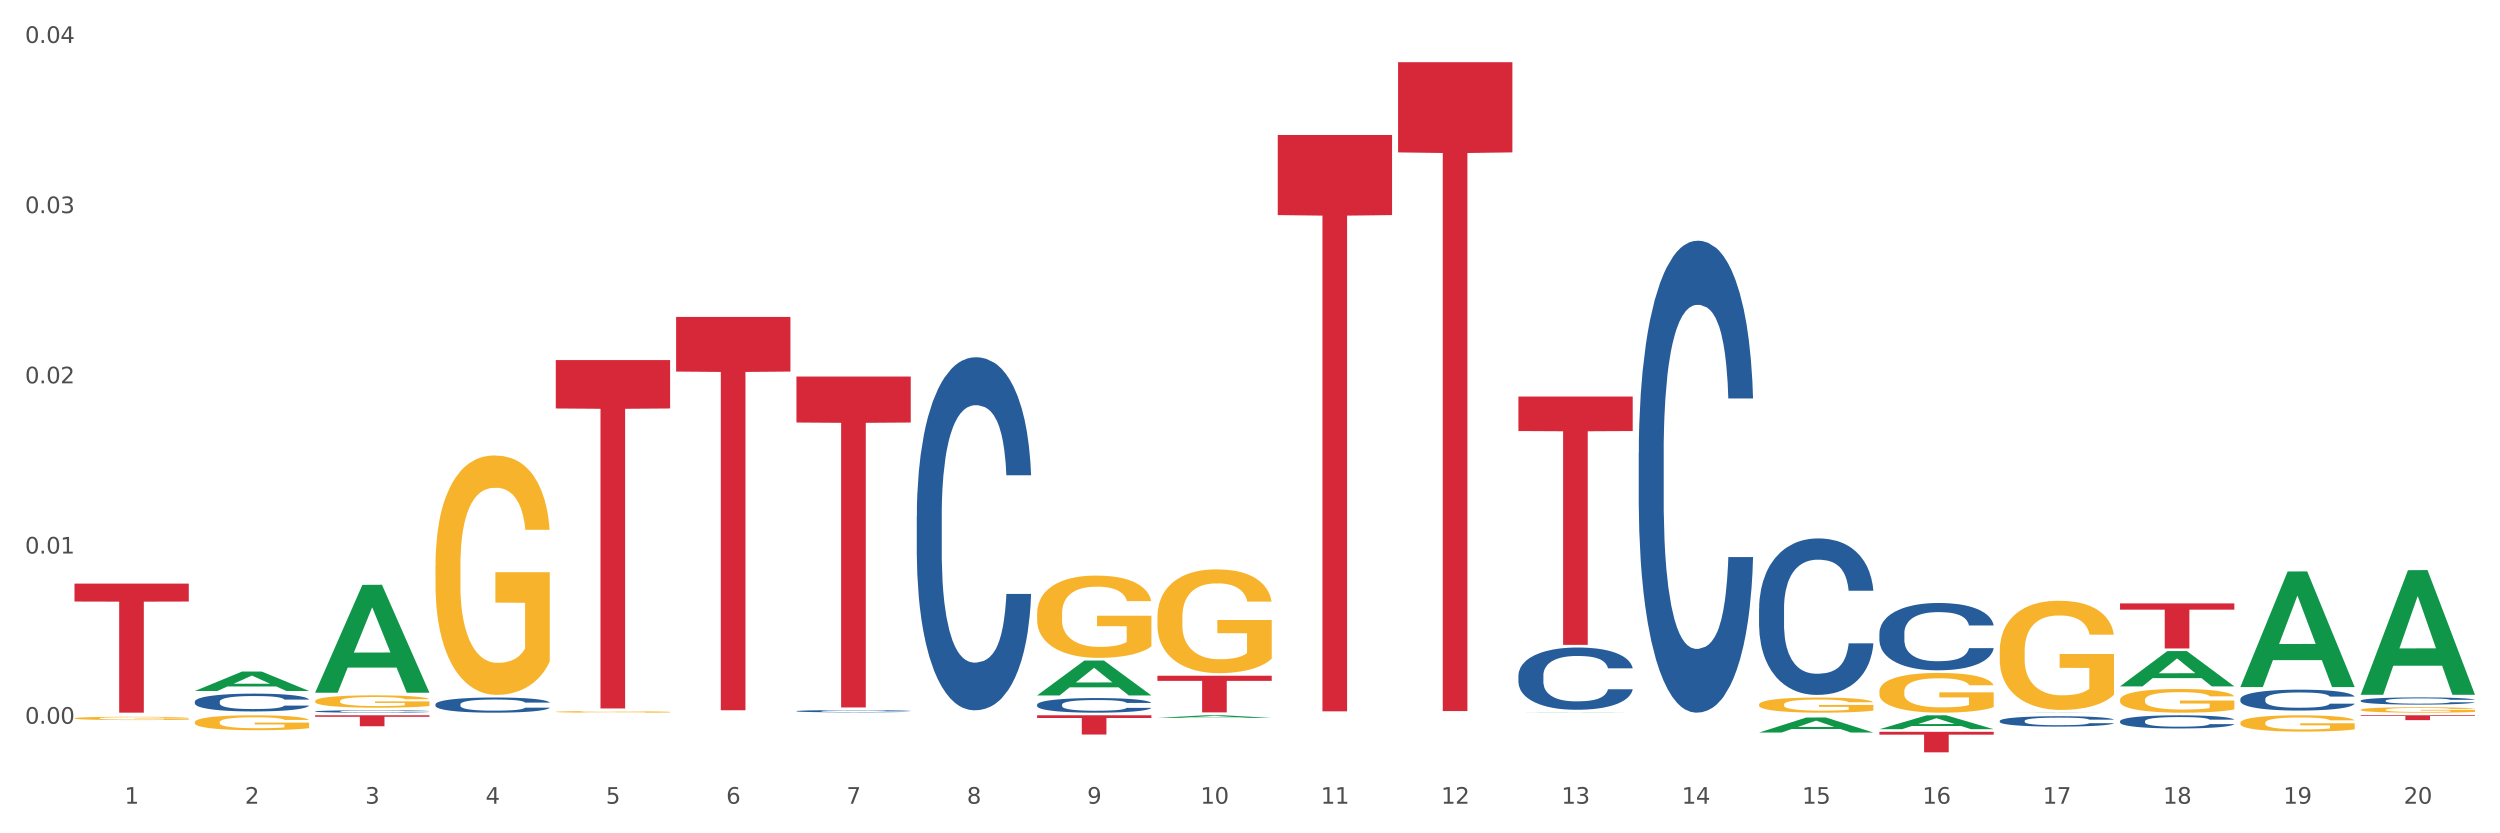 <?xml version="1.0" encoding="utf-8" standalone="no"?>
<!DOCTYPE svg PUBLIC "-//W3C//DTD SVG 1.1//EN"
  "http://www.w3.org/Graphics/SVG/1.1/DTD/svg11.dtd">
<svg xmlns:xlink="http://www.w3.org/1999/xlink" width="1080pt" height="360pt" viewBox="0 0 1080 360" xmlns="http://www.w3.org/2000/svg" version="1.1">
 <rect x="0" y="0" width="1080" height="360" fill="#333333" stroke="none"/>
 <defs>
  <style type="text/css">*{stroke-linejoin: round; stroke-linecap: butt}</style>
 </defs>
 <g id="figure_1">
  <g id="patch_1">
   <path d="M 0 360 
L 1080 360 
L 1080 0 
L 0 0 
z
" style="fill: #ffffff; stroke: #ffffff; stroke-linejoin: miter"/>
  </g>
  <g id="axes_1">
   <g id="matplotlib.axis_1">
    <g id="xtick_1">
     <g id="text_1">
      <!-- 1 -->
      <g style="fill: #4d4d4d" transform="translate(53.812 347.204) scale(0.096 -0.096)">
       <defs>
        <path id="DejaVuSans-31" d="M 794 531 
L 1825 531 
L 1825 4091 
L 703 3866 
L 703 4441 
L 1819 4666 
L 2450 4666 
L 2450 531 
L 3481 531 
L 3481 0 
L 794 0 
L 794 531 
z
" transform="scale(0.016)"/>
       </defs>
       <use xlink:href="#DejaVuSans-31"/>
      </g>
     </g>
    </g>
    <g id="xtick_2">
     <g id="text_2">
      <!-- 2 -->
      <g style="fill: #4d4d4d" transform="translate(105.793 347.204) scale(0.096 -0.096)">
       <defs>
        <path id="DejaVuSans-32" d="M 1228 531 
L 3431 531 
L 3431 0 
L 469 0 
L 469 531 
Q 828 903 1448 1529 
Q 2069 2156 2228 2338 
Q 2531 2678 2651 2914 
Q 2772 3150 2772 3378 
Q 2772 3750 2511 3984 
Q 2250 4219 1831 4219 
Q 1534 4219 1204 4116 
Q 875 4013 500 3803 
L 500 4441 
Q 881 4594 1212 4672 
Q 1544 4750 1819 4750 
Q 2544 4750 2975 4387 
Q 3406 4025 3406 3419 
Q 3406 3131 3298 2873 
Q 3191 2616 2906 2266 
Q 2828 2175 2409 1742 
Q 1991 1309 1228 531 
z
" transform="scale(0.016)"/>
       </defs>
       <use xlink:href="#DejaVuSans-32"/>
      </g>
     </g>
    </g>
    <g id="xtick_3">
     <g id="text_3">
      <!-- 3 -->
      <g style="fill: #4d4d4d" transform="translate(157.774 347.204) scale(0.096 -0.096)">
       <defs>
        <path id="DejaVuSans-33" d="M 2597 2516 
Q 3050 2419 3304 2112 
Q 3559 1806 3559 1356 
Q 3559 666 3084 287 
Q 2609 -91 1734 -91 
Q 1441 -91 1130 -33 
Q 819 25 488 141 
L 488 750 
Q 750 597 1062 519 
Q 1375 441 1716 441 
Q 2309 441 2620 675 
Q 2931 909 2931 1356 
Q 2931 1769 2642 2001 
Q 2353 2234 1838 2234 
L 1294 2234 
L 1294 2753 
L 1863 2753 
Q 2328 2753 2575 2939 
Q 2822 3125 2822 3475 
Q 2822 3834 2567 4026 
Q 2313 4219 1838 4219 
Q 1578 4219 1281 4162 
Q 984 4106 628 3988 
L 628 4550 
Q 988 4650 1302 4700 
Q 1616 4750 1894 4750 
Q 2613 4750 3031 4423 
Q 3450 4097 3450 3541 
Q 3450 3153 3228 2886 
Q 3006 2619 2597 2516 
z
" transform="scale(0.016)"/>
       </defs>
       <use xlink:href="#DejaVuSans-33"/>
      </g>
     </g>
    </g>
    <g id="xtick_4">
     <g id="text_4">
      <!-- 4 -->
      <g style="fill: #4d4d4d" transform="translate(209.756 347.204) scale(0.096 -0.096)">
       <defs>
        <path id="DejaVuSans-34" d="M 2419 4116 
L 825 1625 
L 2419 1625 
L 2419 4116 
z
M 2253 4666 
L 3047 4666 
L 3047 1625 
L 3713 1625 
L 3713 1100 
L 3047 1100 
L 3047 0 
L 2419 0 
L 2419 1100 
L 313 1100 
L 313 1709 
L 2253 4666 
z
" transform="scale(0.016)"/>
       </defs>
       <use xlink:href="#DejaVuSans-34"/>
      </g>
     </g>
    </g>
    <g id="xtick_5">
     <g id="text_5">
      <!-- 5 -->
      <g style="fill: #4d4d4d" transform="translate(261.737 347.204) scale(0.096 -0.096)">
       <defs>
        <path id="DejaVuSans-35" d="M 691 4666 
L 3169 4666 
L 3169 4134 
L 1269 4134 
L 1269 2991 
Q 1406 3038 1543 3061 
Q 1681 3084 1819 3084 
Q 2600 3084 3056 2656 
Q 3513 2228 3513 1497 
Q 3513 744 3044 326 
Q 2575 -91 1722 -91 
Q 1428 -91 1123 -41 
Q 819 9 494 109 
L 494 744 
Q 775 591 1075 516 
Q 1375 441 1709 441 
Q 2250 441 2565 725 
Q 2881 1009 2881 1497 
Q 2881 1984 2565 2268 
Q 2250 2553 1709 2553 
Q 1456 2553 1204 2497 
Q 953 2441 691 2322 
L 691 4666 
z
" transform="scale(0.016)"/>
       </defs>
       <use xlink:href="#DejaVuSans-35"/>
      </g>
     </g>
    </g>
    <g id="xtick_6">
     <g id="text_6">
      <!-- 6 -->
      <g style="fill: #4d4d4d" transform="translate(313.718 347.204) scale(0.096 -0.096)">
       <defs>
        <path id="DejaVuSans-36" d="M 2113 2584 
Q 1688 2584 1439 2293 
Q 1191 2003 1191 1497 
Q 1191 994 1439 701 
Q 1688 409 2113 409 
Q 2538 409 2786 701 
Q 3034 994 3034 1497 
Q 3034 2003 2786 2293 
Q 2538 2584 2113 2584 
z
M 3366 4563 
L 3366 3988 
Q 3128 4100 2886 4159 
Q 2644 4219 2406 4219 
Q 1781 4219 1451 3797 
Q 1122 3375 1075 2522 
Q 1259 2794 1537 2939 
Q 1816 3084 2150 3084 
Q 2853 3084 3261 2657 
Q 3669 2231 3669 1497 
Q 3669 778 3244 343 
Q 2819 -91 2113 -91 
Q 1303 -91 875 529 
Q 447 1150 447 2328 
Q 447 3434 972 4092 
Q 1497 4750 2381 4750 
Q 2619 4750 2861 4703 
Q 3103 4656 3366 4563 
z
" transform="scale(0.016)"/>
       </defs>
       <use xlink:href="#DejaVuSans-36"/>
      </g>
     </g>
    </g>
    <g id="xtick_7">
     <g id="text_7">
      <!-- 7 -->
      <g style="fill: #4d4d4d" transform="translate(365.699 347.204) scale(0.096 -0.096)">
       <defs>
        <path id="DejaVuSans-37" d="M 525 4666 
L 3525 4666 
L 3525 4397 
L 1831 0 
L 1172 0 
L 2766 4134 
L 525 4134 
L 525 4666 
z
" transform="scale(0.016)"/>
       </defs>
       <use xlink:href="#DejaVuSans-37"/>
      </g>
     </g>
    </g>
    <g id="xtick_8">
     <g id="text_8">
      <!-- 8 -->
      <g style="fill: #4d4d4d" transform="translate(417.68 347.204) scale(0.096 -0.096)">
       <defs>
        <path id="DejaVuSans-38" d="M 2034 2216 
Q 1584 2216 1326 1975 
Q 1069 1734 1069 1313 
Q 1069 891 1326 650 
Q 1584 409 2034 409 
Q 2484 409 2743 651 
Q 3003 894 3003 1313 
Q 3003 1734 2745 1975 
Q 2488 2216 2034 2216 
z
M 1403 2484 
Q 997 2584 770 2862 
Q 544 3141 544 3541 
Q 544 4100 942 4425 
Q 1341 4750 2034 4750 
Q 2731 4750 3128 4425 
Q 3525 4100 3525 3541 
Q 3525 3141 3298 2862 
Q 3072 2584 2669 2484 
Q 3125 2378 3379 2068 
Q 3634 1759 3634 1313 
Q 3634 634 3220 271 
Q 2806 -91 2034 -91 
Q 1263 -91 848 271 
Q 434 634 434 1313 
Q 434 1759 690 2068 
Q 947 2378 1403 2484 
z
M 1172 3481 
Q 1172 3119 1398 2916 
Q 1625 2713 2034 2713 
Q 2441 2713 2670 2916 
Q 2900 3119 2900 3481 
Q 2900 3844 2670 4047 
Q 2441 4250 2034 4250 
Q 1625 4250 1398 4047 
Q 1172 3844 1172 3481 
z
" transform="scale(0.016)"/>
       </defs>
       <use xlink:href="#DejaVuSans-38"/>
      </g>
     </g>
    </g>
    <g id="xtick_9">
     <g id="text_9">
      <!-- 9 -->
      <g style="fill: #4d4d4d" transform="translate(469.662 347.204) scale(0.096 -0.096)">
       <defs>
        <path id="DejaVuSans-39" d="M 703 97 
L 703 672 
Q 941 559 1184 500 
Q 1428 441 1663 441 
Q 2288 441 2617 861 
Q 2947 1281 2994 2138 
Q 2813 1869 2534 1725 
Q 2256 1581 1919 1581 
Q 1219 1581 811 2004 
Q 403 2428 403 3163 
Q 403 3881 828 4315 
Q 1253 4750 1959 4750 
Q 2769 4750 3195 4129 
Q 3622 3509 3622 2328 
Q 3622 1225 3098 567 
Q 2575 -91 1691 -91 
Q 1453 -91 1209 -44 
Q 966 3 703 97 
z
M 1959 2075 
Q 2384 2075 2632 2365 
Q 2881 2656 2881 3163 
Q 2881 3666 2632 3958 
Q 2384 4250 1959 4250 
Q 1534 4250 1286 3958 
Q 1038 3666 1038 3163 
Q 1038 2656 1286 2365 
Q 1534 2075 1959 2075 
z
" transform="scale(0.016)"/>
       </defs>
       <use xlink:href="#DejaVuSans-39"/>
      </g>
     </g>
    </g>
    <g id="xtick_10">
     <g id="text_10">
      <!-- 10 -->
      <g style="fill: #4d4d4d" transform="translate(518.589 347.204) scale(0.096 -0.096)">
       <defs>
        <path id="DejaVuSans-30" d="M 2034 4250 
Q 1547 4250 1301 3770 
Q 1056 3291 1056 2328 
Q 1056 1369 1301 889 
Q 1547 409 2034 409 
Q 2525 409 2770 889 
Q 3016 1369 3016 2328 
Q 3016 3291 2770 3770 
Q 2525 4250 2034 4250 
z
M 2034 4750 
Q 2819 4750 3233 4129 
Q 3647 3509 3647 2328 
Q 3647 1150 3233 529 
Q 2819 -91 2034 -91 
Q 1250 -91 836 529 
Q 422 1150 422 2328 
Q 422 3509 836 4129 
Q 1250 4750 2034 4750 
z
" transform="scale(0.016)"/>
       </defs>
       <use xlink:href="#DejaVuSans-31"/>
       <use xlink:href="#DejaVuSans-30" transform="translate(63.623 0)"/>
      </g>
     </g>
    </g>
    <g id="xtick_11">
     <g id="text_11">
      <!-- 11 -->
      <g style="fill: #4d4d4d" transform="translate(570.57 347.204) scale(0.096 -0.096)">
       <use xlink:href="#DejaVuSans-31"/>
       <use xlink:href="#DejaVuSans-31" transform="translate(63.623 0)"/>
      </g>
     </g>
    </g>
    <g id="xtick_12">
     <g id="text_12">
      <!-- 12 -->
      <g style="fill: #4d4d4d" transform="translate(622.551 347.204) scale(0.096 -0.096)">
       <use xlink:href="#DejaVuSans-31"/>
       <use xlink:href="#DejaVuSans-32" transform="translate(63.623 0)"/>
      </g>
     </g>
    </g>
    <g id="xtick_13">
     <g id="text_13">
      <!-- 13 -->
      <g style="fill: #4d4d4d" transform="translate(674.533 347.204) scale(0.096 -0.096)">
       <use xlink:href="#DejaVuSans-31"/>
       <use xlink:href="#DejaVuSans-33" transform="translate(63.623 0)"/>
      </g>
     </g>
    </g>
    <g id="xtick_14">
     <g id="text_14">
      <!-- 14 -->
      <g style="fill: #4d4d4d" transform="translate(726.514 347.204) scale(0.096 -0.096)">
       <use xlink:href="#DejaVuSans-31"/>
       <use xlink:href="#DejaVuSans-34" transform="translate(63.623 0)"/>
      </g>
     </g>
    </g>
    <g id="xtick_15">
     <g id="text_15">
      <!-- 15 -->
      <g style="fill: #4d4d4d" transform="translate(778.495 347.204) scale(0.096 -0.096)">
       <use xlink:href="#DejaVuSans-31"/>
       <use xlink:href="#DejaVuSans-35" transform="translate(63.623 0)"/>
      </g>
     </g>
    </g>
    <g id="xtick_16">
     <g id="text_16">
      <!-- 16 -->
      <g style="fill: #4d4d4d" transform="translate(830.476 347.204) scale(0.096 -0.096)">
       <use xlink:href="#DejaVuSans-31"/>
       <use xlink:href="#DejaVuSans-36" transform="translate(63.623 0)"/>
      </g>
     </g>
    </g>
    <g id="xtick_17">
     <g id="text_17">
      <!-- 17 -->
      <g style="fill: #4d4d4d" transform="translate(882.457 347.204) scale(0.096 -0.096)">
       <use xlink:href="#DejaVuSans-31"/>
       <use xlink:href="#DejaVuSans-37" transform="translate(63.623 0)"/>
      </g>
     </g>
    </g>
    <g id="xtick_18">
     <g id="text_18">
      <!-- 18 -->
      <g style="fill: #4d4d4d" transform="translate(934.439 347.204) scale(0.096 -0.096)">
       <use xlink:href="#DejaVuSans-31"/>
       <use xlink:href="#DejaVuSans-38" transform="translate(63.623 0)"/>
      </g>
     </g>
    </g>
    <g id="xtick_19">
     <g id="text_19">
      <!-- 19 -->
      <g style="fill: #4d4d4d" transform="translate(986.42 347.204) scale(0.096 -0.096)">
       <use xlink:href="#DejaVuSans-31"/>
       <use xlink:href="#DejaVuSans-39" transform="translate(63.623 0)"/>
      </g>
     </g>
    </g>
    <g id="xtick_20">
     <g id="text_20">
      <!-- 20 -->
      <g style="fill: #4d4d4d" transform="translate(1038.401 347.204) scale(0.096 -0.096)">
       <use xlink:href="#DejaVuSans-32"/>
       <use xlink:href="#DejaVuSans-30" transform="translate(63.623 0)"/>
      </g>
     </g>
    </g>
    <g id="xtick_21"/>
    <g id="xtick_22"/>
    <g id="xtick_23"/>
    <g id="xtick_24"/>
    <g id="xtick_25"/>
    <g id="xtick_26"/>
    <g id="xtick_27"/>
    <g id="xtick_28"/>
    <g id="xtick_29"/>
    <g id="xtick_30"/>
    <g id="xtick_31"/>
    <g id="xtick_32"/>
    <g id="xtick_33"/>
    <g id="xtick_34"/>
    <g id="xtick_35"/>
    <g id="xtick_36"/>
    <g id="xtick_37"/>
    <g id="xtick_38"/>
    <g id="xtick_39"/>
   </g>
   <g id="matplotlib.axis_2">
    <g id="ytick_1">
     <g id="text_21">
      <!-- 0.00 -->
      <g style="fill: #4d4d4d" transform="translate(10.8 312.655) scale(0.096 -0.096)">
       <defs>
        <path id="DejaVuSans-2e" d="M 684 794 
L 1344 794 
L 1344 0 
L 684 0 
L 684 794 
z
" transform="scale(0.016)"/>
       </defs>
       <use xlink:href="#DejaVuSans-30"/>
       <use xlink:href="#DejaVuSans-2e" transform="translate(63.623 0)"/>
       <use xlink:href="#DejaVuSans-30" transform="translate(95.41 0)"/>
       <use xlink:href="#DejaVuSans-30" transform="translate(159.033 0)"/>
      </g>
     </g>
    </g>
    <g id="ytick_2">
     <g id="text_22">
      <!-- 0.01 -->
      <g style="fill: #4d4d4d" transform="translate(10.8 239.128) scale(0.096 -0.096)">
       <use xlink:href="#DejaVuSans-30"/>
       <use xlink:href="#DejaVuSans-2e" transform="translate(63.623 0)"/>
       <use xlink:href="#DejaVuSans-30" transform="translate(95.41 0)"/>
       <use xlink:href="#DejaVuSans-31" transform="translate(159.033 0)"/>
      </g>
     </g>
    </g>
    <g id="ytick_3">
     <g id="text_23">
      <!-- 0.02 -->
      <g style="fill: #4d4d4d" transform="translate(10.8 165.601) scale(0.096 -0.096)">
       <use xlink:href="#DejaVuSans-30"/>
       <use xlink:href="#DejaVuSans-2e" transform="translate(63.623 0)"/>
       <use xlink:href="#DejaVuSans-30" transform="translate(95.41 0)"/>
       <use xlink:href="#DejaVuSans-32" transform="translate(159.033 0)"/>
      </g>
     </g>
    </g>
    <g id="ytick_4">
     <g id="text_24">
      <!-- 0.03 -->
      <g style="fill: #4d4d4d" transform="translate(10.8 92.074) scale(0.096 -0.096)">
       <use xlink:href="#DejaVuSans-30"/>
       <use xlink:href="#DejaVuSans-2e" transform="translate(63.623 0)"/>
       <use xlink:href="#DejaVuSans-30" transform="translate(95.41 0)"/>
       <use xlink:href="#DejaVuSans-33" transform="translate(159.033 0)"/>
      </g>
     </g>
    </g>
    <g id="ytick_5">
     <g id="text_25">
      <!-- 0.04 -->
      <g style="fill: #4d4d4d" transform="translate(10.8 18.547) scale(0.096 -0.096)">
       <use xlink:href="#DejaVuSans-30"/>
       <use xlink:href="#DejaVuSans-2e" transform="translate(63.623 0)"/>
       <use xlink:href="#DejaVuSans-30" transform="translate(95.41 0)"/>
       <use xlink:href="#DejaVuSans-34" transform="translate(159.033 0)"/>
      </g>
     </g>
    </g>
    <g id="ytick_6"/>
    <g id="ytick_7"/>
    <g id="ytick_8"/>
    <g id="ytick_9"/>
   </g>
   <g id="PolyCollection_1">
    <path d="M 84.156 298.501 
L 84.207 298.493 
L 104.571 290.107 
L 113.022 290.099 
L 133.538 298.517 
L 123.764 298.517 
L 119.335 296.557 
L 98.309 296.557 
L 98.156 296.588 
L 93.88 298.517 
L 84.156 298.517 
L 84.156 298.501 
L 100.956 295.387 
L 116.687 295.379 
L 108.898 291.893 
L 108.796 291.877 
L 108.695 291.901 
L 100.905 295.379 
L 100.956 295.387 
L 84.156 298.501 
z
" clip-path="url(#p4f223db0bd)" style="fill: #109648"/>
    <path d="M 915.855 260.663 
L 965.238 260.663 
L 965.238 263.368 
L 945.812 263.387 
L 945.812 280.133 
L 935.164 280.133 
L 935.164 263.387 
L 915.855 263.368 
L 915.855 260.681 
L 915.855 260.663 
z
" clip-path="url(#p4f223db0bd)" style="fill: #d62839"/>
    <path d="M 32.175 252.119 
L 81.557 252.119 
L 81.557 259.868 
L 62.132 259.92 
L 62.132 307.879 
L 51.483 307.879 
L 51.483 259.92 
L 32.175 259.868 
L 32.175 252.171 
L 32.175 252.119 
z
" clip-path="url(#p4f223db0bd)" style="fill: #d62839"/>
    <path d="M 136.137 309.008 
L 185.52 309.008 
L 185.52 309.665 
L 166.094 309.669 
L 166.094 313.735 
L 155.446 313.735 
L 155.446 309.669 
L 136.137 309.665 
L 136.137 309.012 
L 136.137 309.008 
z
" clip-path="url(#p4f223db0bd)" style="fill: #d62839"/>
    <path d="M 240.1 155.547 
L 289.482 155.547 
L 289.482 176.464 
L 270.057 176.605 
L 270.057 306.067 
L 259.408 306.067 
L 259.408 176.605 
L 240.1 176.464 
L 240.1 155.688 
L 240.1 155.547 
z
" clip-path="url(#p4f223db0bd)" style="fill: #d62839"/>
    <path d="M 292.081 136.906 
L 341.463 136.906 
L 341.463 160.521 
L 322.038 160.681 
L 322.038 306.842 
L 311.389 306.842 
L 311.389 160.681 
L 292.081 160.521 
L 292.081 137.065 
L 292.081 136.906 
z
" clip-path="url(#p4f223db0bd)" style="fill: #d62839"/>
    <path d="M 344.062 162.667 
L 393.444 162.667 
L 393.444 182.534 
L 374.019 182.668 
L 374.019 305.63 
L 363.37 305.63 
L 363.37 182.668 
L 344.062 182.534 
L 344.062 162.801 
L 344.062 162.667 
z
" clip-path="url(#p4f223db0bd)" style="fill: #d62839"/>
    <path d="M 448.025 309.008 
L 497.407 309.008 
L 497.407 310.163 
L 477.982 310.171 
L 477.982 317.322 
L 467.333 317.322 
L 467.333 310.171 
L 448.025 310.163 
L 448.025 309.015 
L 448.025 309.008 
z
" clip-path="url(#p4f223db0bd)" style="fill: #d62839"/>
    <path d="M 500.006 291.931 
L 549.388 291.931 
L 549.388 294.131 
L 529.963 294.146 
L 529.963 307.764 
L 519.314 307.764 
L 519.314 294.146 
L 500.006 294.131 
L 500.006 291.946 
L 500.006 291.931 
z
" clip-path="url(#p4f223db0bd)" style="fill: #d62839"/>
    <path d="M 811.893 316.15 
L 861.275 316.15 
L 861.275 317.381 
L 841.85 317.389 
L 841.85 325.003 
L 831.201 325.003 
L 831.201 317.389 
L 811.893 317.381 
L 811.893 316.159 
L 811.893 316.15 
z
" clip-path="url(#p4f223db0bd)" style="fill: #d62839"/>
    <path d="M 655.949 171.294 
L 705.332 171.294 
L 705.332 186.206 
L 685.906 186.306 
L 685.906 278.594 
L 675.258 278.594 
L 675.258 186.306 
L 655.949 186.206 
L 655.949 171.395 
L 655.949 171.294 
z
" clip-path="url(#p4f223db0bd)" style="fill: #d62839"/>
    <path d="M 603.968 26.883 
L 653.35 26.883 
L 653.35 65.834 
L 633.925 66.097 
L 633.925 307.167 
L 623.276 307.167 
L 623.276 66.097 
L 603.968 65.834 
L 603.968 27.147 
L 603.968 26.883 
z
" clip-path="url(#p4f223db0bd)" style="fill: #d62839"/>
    <path d="M 551.987 58.32 
L 601.369 58.32 
L 601.369 92.918 
L 581.944 93.152 
L 581.944 307.285 
L 571.295 307.285 
L 571.295 93.152 
L 551.987 92.918 
L 551.987 58.554 
L 551.987 58.32 
z
" clip-path="url(#p4f223db0bd)" style="fill: #d62839"/>
    <path d="M 84.156 303.105 
L 84.215 303.097 
L 84.215 302.901 
L 84.39 302.633 
L 85.032 302.141 
L 85.849 301.769 
L 87.25 301.333 
L 88.009 301.15 
L 89.001 300.946 
L 91.044 300.616 
L 93.379 300.335 
L 95.013 300.18 
L 96.239 300.082 
L 98.983 299.906 
L 100.559 299.828 
L 102.193 299.765 
L 103.594 299.723 
L 105.929 299.674 
L 107.797 299.653 
L 109.956 299.646 
L 111.766 299.653 
L 114.159 299.681 
L 117.661 299.765 
L 119.004 299.814 
L 120.813 299.899 
L 122.681 300.011 
L 124.199 300.124 
L 125.95 300.285 
L 127.76 300.496 
L 129.511 300.763 
L 130.737 301.009 
L 131.729 301.27 
L 132.604 301.586 
L 133.246 301.93 
L 133.538 302.219 
L 122.856 302.219 
L 122.565 301.959 
L 121.981 301.677 
L 121.397 301.488 
L 120.755 301.333 
L 119.763 301.157 
L 118.887 301.045 
L 117.428 300.911 
L 116.085 300.827 
L 114.976 300.778 
L 113.634 300.735 
L 110.774 300.693 
L 108.731 300.693 
L 107.446 300.707 
L 105.87 300.742 
L 104.528 300.792 
L 102.952 300.876 
L 101.726 300.967 
L 100.5 301.087 
L 99.8 301.171 
L 98.749 301.326 
L 98.049 301.452 
L 97.115 301.67 
L 96.589 301.825 
L 95.655 302.226 
L 95.247 302.521 
L 95.072 302.725 
L 94.955 302.95 
L 94.955 304.047 
L 95.305 304.539 
L 95.597 304.75 
L 96.064 304.989 
L 96.94 305.298 
L 98.224 305.6 
L 99.566 305.818 
L 100.675 305.952 
L 101.726 306.05 
L 102.777 306.128 
L 104.061 306.198 
L 105.112 306.24 
L 106.688 306.282 
L 108.555 306.303 
L 110.015 306.303 
L 112.992 306.268 
L 114.334 306.233 
L 115.618 306.184 
L 117.019 306.106 
L 118.128 306.022 
L 118.77 305.959 
L 119.821 305.825 
L 120.638 305.685 
L 121.339 305.523 
L 121.806 305.382 
L 122.331 305.171 
L 122.74 304.932 
L 122.856 304.806 
L 133.538 304.806 
L 133.305 305.059 
L 132.896 305.305 
L 132.079 305.635 
L 131.437 305.825 
L 130.445 306.057 
L 129.394 306.254 
L 127.935 306.472 
L 126.592 306.634 
L 125.191 306.774 
L 123.674 306.901 
L 120.93 307.077 
L 119.938 307.126 
L 117.836 307.21 
L 116.202 307.259 
L 113.809 307.309 
L 111.357 307.337 
L 108.789 307.344 
L 106.512 307.33 
L 104.002 307.287 
L 102.426 307.245 
L 100.675 307.182 
L 98.632 307.084 
L 96.706 306.964 
L 94.897 306.824 
L 93.204 306.662 
L 91.628 306.479 
L 89.585 306.177 
L 88.067 305.881 
L 86.958 305.607 
L 86.199 305.375 
L 85.44 305.08 
L 85.032 304.876 
L 84.39 304.384 
L 84.156 303.927 
L 84.156 303.105 
z
" clip-path="url(#p4f223db0bd)" style="fill: #255c99"/>
    <path d="M 136.137 307.317 
L 136.196 307.316 
L 136.196 307.29 
L 136.371 307.254 
L 137.013 307.189 
L 137.83 307.14 
L 139.231 307.082 
L 139.99 307.058 
L 140.982 307.031 
L 143.025 306.987 
L 145.36 306.949 
L 146.994 306.929 
L 148.22 306.916 
L 150.964 306.893 
L 152.54 306.882 
L 154.174 306.874 
L 155.575 306.868 
L 157.91 306.862 
L 159.778 306.859 
L 161.938 306.858 
L 163.747 306.859 
L 166.14 306.863 
L 169.643 306.874 
L 170.985 306.88 
L 172.795 306.892 
L 174.662 306.907 
L 176.18 306.921 
L 177.931 306.943 
L 179.741 306.971 
L 181.492 307.006 
L 182.718 307.039 
L 183.71 307.073 
L 184.586 307.115 
L 185.228 307.161 
L 185.52 307.199 
L 174.838 307.199 
L 174.546 307.165 
L 173.962 307.128 
L 173.378 307.102 
L 172.736 307.082 
L 171.744 307.058 
L 170.868 307.044 
L 169.409 307.026 
L 168.067 307.015 
L 166.957 307.008 
L 165.615 307.003 
L 162.755 306.997 
L 160.712 306.997 
L 159.428 306.999 
L 157.852 307.003 
L 156.509 307.01 
L 154.933 307.021 
L 153.707 307.033 
L 152.481 307.049 
L 151.781 307.06 
L 150.73 307.081 
L 150.03 307.098 
L 149.096 307.127 
L 148.57 307.147 
L 147.637 307.2 
L 147.228 307.239 
L 147.053 307.266 
L 146.936 307.296 
L 146.936 307.442 
L 147.286 307.507 
L 147.578 307.535 
L 148.045 307.567 
L 148.921 307.608 
L 150.205 307.648 
L 151.547 307.677 
L 152.656 307.694 
L 153.707 307.707 
L 154.758 307.718 
L 156.042 307.727 
L 157.093 307.733 
L 158.669 307.738 
L 160.537 307.741 
L 161.996 307.741 
L 164.973 307.736 
L 166.315 307.732 
L 167.6 307.725 
L 169 307.715 
L 170.11 307.704 
L 170.752 307.695 
L 171.802 307.678 
L 172.619 307.659 
L 173.32 307.638 
L 173.787 307.619 
L 174.312 307.591 
L 174.721 307.559 
L 174.838 307.542 
L 185.52 307.542 
L 185.286 307.576 
L 184.877 307.609 
L 184.06 307.652 
L 183.418 307.678 
L 182.426 307.708 
L 181.375 307.735 
L 179.916 307.763 
L 178.573 307.785 
L 177.172 307.804 
L 175.655 307.82 
L 172.911 307.844 
L 171.919 307.85 
L 169.818 307.861 
L 168.183 307.868 
L 165.79 307.874 
L 163.338 307.878 
L 160.77 307.879 
L 158.494 307.877 
L 155.984 307.872 
L 154.408 307.866 
L 152.656 307.858 
L 150.613 307.845 
L 148.687 307.829 
L 146.878 307.81 
L 145.185 307.789 
L 143.609 307.764 
L 141.566 307.724 
L 140.048 307.685 
L 138.939 307.649 
L 138.18 307.618 
L 137.422 307.579 
L 137.013 307.552 
L 136.371 307.487 
L 136.137 307.426 
L 136.137 307.317 
z
" clip-path="url(#p4f223db0bd)" style="fill: #255c99"/>
    <path d="M 32.175 310.306 
L 32.233 310.304 
L 32.233 310.258 
L 32.35 310.217 
L 32.933 310.12 
L 33.807 310.039 
L 34.449 309.996 
L 35.09 309.961 
L 35.848 309.926 
L 36.781 309.89 
L 38.472 309.837 
L 39.521 309.809 
L 40.804 309.781 
L 43.136 309.739 
L 44.827 309.716 
L 46.576 309.696 
L 49.433 309.673 
L 51.298 309.662 
L 53.28 309.655 
L 55.671 309.649 
L 57.478 309.648 
L 61.443 309.652 
L 64.824 309.664 
L 66.457 309.673 
L 68.556 309.688 
L 69.663 309.699 
L 71.471 309.72 
L 73.337 309.747 
L 74.619 309.77 
L 76.543 309.814 
L 78.001 309.859 
L 79.342 309.913 
L 80.041 309.951 
L 80.566 309.986 
L 81.032 310.026 
L 81.499 310.09 
L 71.004 310.09 
L 70.596 310.044 
L 69.955 310.002 
L 69.022 309.96 
L 68.206 309.934 
L 66.807 309.902 
L 65.524 309.881 
L 64.183 309.865 
L 62.551 309.852 
L 61.268 309.846 
L 59.461 309.84 
L 55.904 309.842 
L 53.514 309.852 
L 51.881 309.865 
L 50.832 309.877 
L 49.899 309.89 
L 48.849 309.908 
L 47.625 309.935 
L 46.751 309.96 
L 45.876 309.991 
L 45.176 310.022 
L 44.535 310.059 
L 44.01 310.098 
L 43.602 310.138 
L 43.252 310.187 
L 42.961 310.269 
L 42.961 310.447 
L 43.078 310.488 
L 43.369 310.541 
L 43.719 310.581 
L 44.302 310.629 
L 44.827 310.662 
L 45.818 310.709 
L 46.926 310.748 
L 47.8 310.772 
L 48.675 310.793 
L 50.19 310.822 
L 51.881 310.845 
L 53.339 310.859 
L 55.321 310.872 
L 56.662 310.878 
L 57.828 310.88 
L 60.685 310.88 
L 62.725 310.876 
L 64.999 310.867 
L 66.748 310.855 
L 68.206 310.841 
L 69.838 310.818 
L 70.888 310.796 
L 70.888 310.524 
L 58.061 310.523 
L 58.061 310.342 
L 81.557 310.342 
L 81.557 310.872 
L 80.566 310.9 
L 79.458 310.924 
L 78.292 310.946 
L 76.543 310.974 
L 74.444 311 
L 72.579 311.018 
L 70.596 311.034 
L 68.264 311.048 
L 65.232 311.061 
L 63.367 311.066 
L 61.035 311.07 
L 58.294 311.071 
L 55.904 311.069 
L 53.572 311.062 
L 51.123 311.05 
L 48.733 311.034 
L 46.926 311.017 
L 45.118 310.996 
L 43.194 310.969 
L 41.678 310.943 
L 40.512 310.919 
L 39.23 310.889 
L 37.83 310.85 
L 36.781 310.815 
L 35.848 310.779 
L 34.857 310.732 
L 34.157 310.692 
L 33.458 310.641 
L 33.05 310.603 
L 32.583 310.545 
L 32.233 310.463 
L 32.175 310.306 
z
" clip-path="url(#p4f223db0bd)" style="fill: #f7b32b"/>
    <path d="M 188.119 304.267 
L 188.177 304.261 
L 188.177 304.094 
L 188.352 303.866 
L 188.994 303.447 
L 189.811 303.129 
L 191.212 302.758 
L 191.971 302.602 
L 192.963 302.429 
L 195.006 302.147 
L 197.341 301.908 
L 198.976 301.776 
L 200.201 301.692 
L 202.945 301.542 
L 204.521 301.476 
L 206.155 301.422 
L 207.556 301.387 
L 209.891 301.345 
L 211.759 301.327 
L 213.919 301.321 
L 215.728 301.327 
L 218.121 301.351 
L 221.624 301.422 
L 222.966 301.464 
L 224.776 301.536 
L 226.644 301.632 
L 228.161 301.728 
L 229.912 301.866 
L 231.722 302.045 
L 233.473 302.273 
L 234.699 302.483 
L 235.691 302.704 
L 236.567 302.974 
L 237.209 303.267 
L 237.501 303.513 
L 226.819 303.513 
L 226.527 303.291 
L 225.943 303.052 
L 225.36 302.89 
L 224.717 302.758 
L 223.725 302.608 
L 222.85 302.513 
L 221.39 302.399 
L 220.048 302.327 
L 218.939 302.285 
L 217.596 302.249 
L 214.736 302.213 
L 212.693 302.213 
L 211.409 302.225 
L 209.833 302.255 
L 208.49 302.297 
L 206.914 302.369 
L 205.688 302.447 
L 204.463 302.548 
L 203.762 302.62 
L 202.711 302.752 
L 202.011 302.86 
L 201.077 303.046 
L 200.552 303.177 
L 199.618 303.519 
L 199.209 303.77 
L 199.034 303.944 
L 198.917 304.136 
L 198.917 305.07 
L 199.268 305.489 
L 199.559 305.669 
L 200.026 305.873 
L 200.902 306.136 
L 202.186 306.394 
L 203.529 306.579 
L 204.638 306.693 
L 205.688 306.777 
L 206.739 306.843 
L 208.023 306.903 
L 209.074 306.939 
L 210.65 306.975 
L 212.518 306.993 
L 213.977 306.993 
L 216.954 306.963 
L 218.297 306.933 
L 219.581 306.891 
L 220.982 306.825 
L 222.091 306.753 
L 222.733 306.699 
L 223.783 306.585 
L 224.601 306.466 
L 225.301 306.328 
L 225.768 306.208 
L 226.293 306.028 
L 226.702 305.825 
L 226.819 305.717 
L 237.501 305.717 
L 237.267 305.933 
L 236.859 306.142 
L 236.041 306.424 
L 235.399 306.585 
L 234.407 306.783 
L 233.356 306.951 
L 231.897 307.136 
L 230.555 307.274 
L 229.154 307.394 
L 227.636 307.502 
L 224.893 307.651 
L 223.9 307.693 
L 221.799 307.765 
L 220.164 307.807 
L 217.771 307.849 
L 215.32 307.873 
L 212.751 307.879 
L 210.475 307.867 
L 207.965 307.831 
L 206.389 307.795 
L 204.638 307.741 
L 202.595 307.657 
L 200.668 307.556 
L 198.859 307.436 
L 197.166 307.298 
L 195.59 307.142 
L 193.547 306.885 
L 192.029 306.633 
L 190.92 306.4 
L 190.162 306.202 
L 189.403 305.95 
L 188.994 305.777 
L 188.352 305.358 
L 188.119 304.968 
L 188.119 304.267 
z
" clip-path="url(#p4f223db0bd)" style="fill: #255c99"/>
    <path d="M 344.062 307.196 
L 344.121 307.195 
L 344.121 307.17 
L 344.296 307.136 
L 344.938 307.074 
L 345.755 307.027 
L 347.156 306.972 
L 347.915 306.949 
L 348.907 306.923 
L 350.95 306.881 
L 353.285 306.846 
L 354.919 306.826 
L 356.145 306.814 
L 358.889 306.792 
L 360.465 306.782 
L 362.099 306.774 
L 363.5 306.768 
L 365.835 306.762 
L 367.703 306.76 
L 369.862 306.759 
L 371.672 306.76 
L 374.065 306.763 
L 377.567 306.774 
L 378.91 306.78 
L 380.719 306.791 
L 382.587 306.805 
L 384.105 306.819 
L 385.856 306.84 
L 387.666 306.866 
L 389.417 306.9 
L 390.643 306.931 
L 391.635 306.964 
L 392.51 307.004 
L 393.153 307.047 
L 393.444 307.084 
L 382.762 307.084 
L 382.471 307.051 
L 381.887 307.015 
L 381.303 306.991 
L 380.661 306.972 
L 379.669 306.95 
L 378.793 306.935 
L 377.334 306.919 
L 375.991 306.908 
L 374.882 306.902 
L 373.54 306.896 
L 370.68 306.891 
L 368.637 306.891 
L 367.352 306.893 
L 365.776 306.897 
L 364.434 306.903 
L 362.858 306.914 
L 361.632 306.926 
L 360.406 306.941 
L 359.706 306.951 
L 358.655 306.971 
L 357.955 306.987 
L 357.021 307.014 
L 356.495 307.034 
L 355.561 307.085 
L 355.153 307.122 
L 354.978 307.148 
L 354.861 307.176 
L 354.861 307.315 
L 355.211 307.377 
L 355.503 307.403 
L 355.97 307.434 
L 356.846 307.473 
L 358.13 307.511 
L 359.472 307.538 
L 360.581 307.555 
L 361.632 307.568 
L 362.683 307.578 
L 363.967 307.586 
L 365.018 307.592 
L 366.594 307.597 
L 368.461 307.6 
L 369.921 307.6 
L 372.898 307.595 
L 374.24 307.591 
L 375.524 307.585 
L 376.925 307.575 
L 378.034 307.564 
L 378.676 307.556 
L 379.727 307.539 
L 380.544 307.522 
L 381.245 307.501 
L 381.712 307.483 
L 382.237 307.457 
L 382.646 307.427 
L 382.762 307.411 
L 393.444 307.411 
L 393.211 307.443 
L 392.802 307.474 
L 391.985 307.515 
L 391.343 307.539 
L 390.351 307.569 
L 389.3 307.594 
L 387.841 307.621 
L 386.498 307.641 
L 385.097 307.659 
L 383.58 307.675 
L 380.836 307.697 
L 379.844 307.704 
L 377.742 307.714 
L 376.108 307.721 
L 373.715 307.727 
L 371.263 307.73 
L 368.695 307.731 
L 366.418 307.729 
L 363.908 307.724 
L 362.332 307.719 
L 360.581 307.711 
L 358.538 307.698 
L 356.612 307.683 
L 354.803 307.665 
L 353.11 307.645 
L 351.534 307.622 
L 349.491 307.584 
L 347.973 307.546 
L 346.864 307.512 
L 346.105 307.483 
L 345.346 307.445 
L 344.938 307.419 
L 344.296 307.357 
L 344.062 307.3 
L 344.062 307.196 
z
" clip-path="url(#p4f223db0bd)" style="fill: #255c99"/>
    <path d="M 396.043 222.862 
L 396.102 222.723 
L 396.102 218.822 
L 396.277 213.529 
L 396.919 203.778 
L 397.736 196.395 
L 399.137 187.759 
L 399.896 184.137 
L 400.888 180.098 
L 402.931 173.551 
L 405.266 167.979 
L 406.9 164.914 
L 408.126 162.964 
L 410.87 159.482 
L 412.446 157.949 
L 414.08 156.696 
L 415.481 155.86 
L 417.816 154.885 
L 419.684 154.467 
L 421.844 154.328 
L 423.653 154.467 
L 426.046 155.024 
L 429.549 156.696 
L 430.891 157.671 
L 432.701 159.342 
L 434.568 161.571 
L 436.086 163.8 
L 437.837 167.004 
L 439.647 171.183 
L 441.398 176.476 
L 442.624 181.351 
L 443.616 186.505 
L 444.492 192.774 
L 445.134 199.599 
L 445.426 205.311 
L 434.744 205.311 
L 434.452 200.156 
L 433.868 194.585 
L 433.284 190.824 
L 432.642 187.759 
L 431.65 184.277 
L 430.774 182.048 
L 429.315 179.401 
L 427.973 177.73 
L 426.863 176.755 
L 425.521 175.919 
L 422.661 175.083 
L 420.618 175.083 
L 419.334 175.362 
L 417.758 176.058 
L 416.415 177.033 
L 414.839 178.705 
L 413.613 180.516 
L 412.387 182.884 
L 411.687 184.555 
L 410.636 187.62 
L 409.936 190.127 
L 409.002 194.445 
L 408.477 197.51 
L 407.543 205.45 
L 407.134 211.3 
L 406.959 215.34 
L 406.842 219.797 
L 406.842 241.528 
L 407.192 251.279 
L 407.484 255.458 
L 407.951 260.194 
L 408.827 266.323 
L 410.111 272.313 
L 411.453 276.631 
L 412.563 279.278 
L 413.613 281.228 
L 414.664 282.76 
L 415.948 284.153 
L 416.999 284.989 
L 418.575 285.825 
L 420.443 286.242 
L 421.902 286.242 
L 424.879 285.546 
L 426.221 284.849 
L 427.506 283.874 
L 428.906 282.342 
L 430.016 280.671 
L 430.658 279.417 
L 431.708 276.77 
L 432.526 273.984 
L 433.226 270.78 
L 433.693 267.994 
L 434.218 263.815 
L 434.627 259.079 
L 434.744 256.572 
L 445.426 256.572 
L 445.192 261.587 
L 444.783 266.462 
L 443.966 273.009 
L 443.324 276.77 
L 442.332 281.367 
L 441.281 285.267 
L 439.822 289.586 
L 438.479 292.789 
L 437.078 295.575 
L 435.561 298.083 
L 432.817 301.565 
L 431.825 302.54 
L 429.724 304.212 
L 428.089 305.187 
L 425.696 306.162 
L 423.244 306.719 
L 420.676 306.858 
L 418.4 306.58 
L 415.89 305.744 
L 414.314 304.908 
L 412.563 303.655 
L 410.52 301.704 
L 408.593 299.336 
L 406.784 296.55 
L 405.091 293.347 
L 403.515 289.725 
L 401.472 283.735 
L 399.954 277.885 
L 398.845 272.452 
L 398.086 267.855 
L 397.328 262.005 
L 396.919 257.965 
L 396.277 248.214 
L 396.043 239.16 
L 396.043 222.862 
z
" clip-path="url(#p4f223db0bd)" style="fill: #255c99"/>
    <path d="M 448.025 304.401 
L 448.083 304.395 
L 448.083 304.233 
L 448.258 304.014 
L 448.9 303.61 
L 449.717 303.305 
L 451.118 302.947 
L 451.877 302.797 
L 452.869 302.63 
L 454.912 302.358 
L 457.247 302.128 
L 458.882 302.001 
L 460.107 301.92 
L 462.851 301.776 
L 464.427 301.712 
L 466.061 301.66 
L 467.462 301.626 
L 469.797 301.585 
L 471.665 301.568 
L 473.825 301.562 
L 475.634 301.568 
L 478.027 301.591 
L 481.53 301.66 
L 482.872 301.701 
L 484.682 301.77 
L 486.55 301.862 
L 488.067 301.955 
L 489.818 302.087 
L 491.628 302.26 
L 493.379 302.48 
L 494.605 302.682 
L 495.597 302.895 
L 496.473 303.155 
L 497.115 303.437 
L 497.407 303.674 
L 486.725 303.674 
L 486.433 303.46 
L 485.849 303.23 
L 485.266 303.074 
L 484.623 302.947 
L 483.631 302.803 
L 482.756 302.71 
L 481.296 302.601 
L 479.954 302.532 
L 478.845 302.491 
L 477.502 302.457 
L 474.642 302.422 
L 472.599 302.422 
L 471.315 302.433 
L 469.739 302.462 
L 468.396 302.503 
L 466.82 302.572 
L 465.594 302.647 
L 464.369 302.745 
L 463.668 302.814 
L 462.617 302.941 
L 461.917 303.045 
L 460.983 303.224 
L 460.458 303.351 
L 459.524 303.679 
L 459.115 303.922 
L 458.94 304.089 
L 458.823 304.274 
L 458.823 305.174 
L 459.174 305.577 
L 459.465 305.75 
L 459.932 305.947 
L 460.808 306.2 
L 462.092 306.448 
L 463.435 306.627 
L 464.544 306.737 
L 465.594 306.818 
L 466.645 306.881 
L 467.929 306.939 
L 468.98 306.973 
L 470.556 307.008 
L 472.424 307.025 
L 473.883 307.025 
L 476.86 306.996 
L 478.203 306.968 
L 479.487 306.927 
L 480.888 306.864 
L 481.997 306.795 
L 482.639 306.743 
L 483.69 306.633 
L 484.507 306.518 
L 485.207 306.385 
L 485.674 306.27 
L 486.199 306.097 
L 486.608 305.9 
L 486.725 305.797 
L 497.407 305.797 
L 497.173 306.004 
L 496.765 306.206 
L 495.947 306.477 
L 495.305 306.633 
L 494.313 306.823 
L 493.262 306.985 
L 491.803 307.164 
L 490.461 307.296 
L 489.06 307.412 
L 487.542 307.516 
L 484.799 307.66 
L 483.806 307.7 
L 481.705 307.769 
L 480.07 307.81 
L 477.677 307.85 
L 475.226 307.873 
L 472.657 307.879 
L 470.381 307.868 
L 467.871 307.833 
L 466.295 307.798 
L 464.544 307.746 
L 462.501 307.666 
L 460.574 307.568 
L 458.765 307.452 
L 457.072 307.32 
L 455.496 307.17 
L 453.453 306.921 
L 451.936 306.679 
L 450.826 306.454 
L 450.068 306.264 
L 449.309 306.022 
L 448.9 305.854 
L 448.258 305.45 
L 448.025 305.076 
L 448.025 304.401 
z
" clip-path="url(#p4f223db0bd)" style="fill: #255c99"/>
    <path d="M 655.949 291.809 
L 656.008 291.785 
L 656.008 291.097 
L 656.183 290.163 
L 656.825 288.444 
L 657.642 287.142 
L 659.043 285.619 
L 659.802 284.98 
L 660.794 284.267 
L 662.837 283.113 
L 665.172 282.13 
L 666.807 281.59 
L 668.032 281.246 
L 670.776 280.632 
L 672.352 280.361 
L 673.986 280.14 
L 675.387 279.993 
L 677.722 279.821 
L 679.59 279.747 
L 681.75 279.723 
L 683.559 279.747 
L 685.952 279.845 
L 689.455 280.14 
L 690.797 280.312 
L 692.607 280.607 
L 694.475 281 
L 695.992 281.393 
L 697.743 281.958 
L 699.553 282.695 
L 701.304 283.629 
L 702.53 284.489 
L 703.522 285.398 
L 704.398 286.503 
L 705.04 287.707 
L 705.332 288.714 
L 694.65 288.714 
L 694.358 287.805 
L 693.774 286.822 
L 693.19 286.159 
L 692.548 285.619 
L 691.556 285.004 
L 690.68 284.611 
L 689.221 284.145 
L 687.879 283.85 
L 686.769 283.678 
L 685.427 283.53 
L 682.567 283.383 
L 680.524 283.383 
L 679.24 283.432 
L 677.664 283.555 
L 676.321 283.727 
L 674.745 284.022 
L 673.519 284.341 
L 672.293 284.759 
L 671.593 285.054 
L 670.542 285.594 
L 669.842 286.036 
L 668.908 286.798 
L 668.383 287.338 
L 667.449 288.739 
L 667.04 289.77 
L 666.865 290.483 
L 666.748 291.269 
L 666.748 295.101 
L 667.098 296.821 
L 667.39 297.558 
L 667.857 298.393 
L 668.733 299.474 
L 670.017 300.531 
L 671.359 301.292 
L 672.469 301.759 
L 673.519 302.103 
L 674.57 302.373 
L 675.854 302.619 
L 676.905 302.766 
L 678.481 302.914 
L 680.349 302.987 
L 681.808 302.987 
L 684.785 302.865 
L 686.127 302.742 
L 687.412 302.57 
L 688.812 302.299 
L 689.922 302.005 
L 690.564 301.784 
L 691.614 301.317 
L 692.432 300.825 
L 693.132 300.26 
L 693.599 299.769 
L 694.124 299.032 
L 694.533 298.197 
L 694.65 297.755 
L 705.332 297.755 
L 705.098 298.639 
L 704.689 299.499 
L 703.872 300.654 
L 703.23 301.317 
L 702.238 302.128 
L 701.187 302.815 
L 699.728 303.577 
L 698.385 304.142 
L 696.984 304.633 
L 695.467 305.076 
L 692.723 305.69 
L 691.731 305.862 
L 689.63 306.156 
L 687.995 306.328 
L 685.602 306.5 
L 683.15 306.599 
L 680.582 306.623 
L 678.306 306.574 
L 675.796 306.427 
L 674.22 306.279 
L 672.469 306.058 
L 670.426 305.714 
L 668.499 305.297 
L 666.69 304.805 
L 664.997 304.24 
L 663.421 303.602 
L 661.378 302.545 
L 659.86 301.513 
L 658.751 300.555 
L 657.992 299.745 
L 657.234 298.713 
L 656.825 298 
L 656.183 296.281 
L 655.949 294.684 
L 655.949 291.809 
z
" clip-path="url(#p4f223db0bd)" style="fill: #255c99"/>
    <path d="M 707.931 195.593 
L 707.989 195.407 
L 707.989 190.193 
L 708.164 183.117 
L 708.806 170.082 
L 709.623 160.213 
L 711.024 148.668 
L 711.783 143.826 
L 712.775 138.426 
L 714.818 129.674 
L 717.153 122.225 
L 718.788 118.129 
L 720.014 115.522 
L 722.757 110.867 
L 724.333 108.818 
L 725.967 107.142 
L 727.368 106.025 
L 729.703 104.722 
L 731.571 104.163 
L 733.731 103.977 
L 735.54 104.163 
L 737.934 104.908 
L 741.436 107.142 
L 742.778 108.446 
L 744.588 110.68 
L 746.456 113.66 
L 747.973 116.639 
L 749.725 120.922 
L 751.534 126.508 
L 753.285 133.584 
L 754.511 140.102 
L 755.503 146.992 
L 756.379 155.371 
L 757.021 164.496 
L 757.313 172.13 
L 746.631 172.13 
L 746.339 165.241 
L 745.755 157.792 
L 745.172 152.764 
L 744.529 148.668 
L 743.537 144.012 
L 742.662 141.033 
L 741.202 137.495 
L 739.86 135.26 
L 738.751 133.957 
L 737.408 132.84 
L 734.548 131.722 
L 732.505 131.722 
L 731.221 132.095 
L 729.645 133.026 
L 728.302 134.329 
L 726.726 136.564 
L 725.5 138.985 
L 724.275 142.15 
L 723.574 144.385 
L 722.523 148.481 
L 721.823 151.833 
L 720.889 157.606 
L 720.364 161.702 
L 719.43 172.317 
L 719.021 180.137 
L 718.846 185.538 
L 718.729 191.496 
L 718.729 220.546 
L 719.08 233.58 
L 719.371 239.167 
L 719.838 245.498 
L 720.714 253.691 
L 721.998 261.698 
L 723.341 267.471 
L 724.45 271.009 
L 725.5 273.616 
L 726.551 275.664 
L 727.835 277.526 
L 728.886 278.644 
L 730.462 279.761 
L 732.33 280.32 
L 733.789 280.32 
L 736.766 279.389 
L 738.109 278.458 
L 739.393 277.154 
L 740.794 275.106 
L 741.903 272.871 
L 742.545 271.195 
L 743.596 267.657 
L 744.413 263.933 
L 745.113 259.65 
L 745.58 255.926 
L 746.105 250.339 
L 746.514 244.008 
L 746.631 240.656 
L 757.313 240.656 
L 757.079 247.36 
L 756.671 253.878 
L 755.853 262.63 
L 755.211 267.657 
L 754.219 273.802 
L 753.168 279.016 
L 751.709 284.789 
L 750.367 289.072 
L 748.966 292.796 
L 747.448 296.148 
L 744.705 300.803 
L 743.712 302.106 
L 741.611 304.341 
L 739.976 305.645 
L 737.583 306.948 
L 735.132 307.693 
L 732.563 307.879 
L 730.287 307.507 
L 727.777 306.389 
L 726.201 305.272 
L 724.45 303.596 
L 722.407 300.989 
L 720.48 297.824 
L 718.671 294.099 
L 716.978 289.816 
L 715.402 284.975 
L 713.359 276.968 
L 711.842 269.147 
L 710.732 261.885 
L 709.974 255.74 
L 709.215 247.919 
L 708.806 242.519 
L 708.164 229.484 
L 707.931 217.38 
L 707.931 195.593 
z
" clip-path="url(#p4f223db0bd)" style="fill: #255c99"/>
    <path d="M 759.912 262.972 
L 759.97 262.911 
L 759.97 261.182 
L 760.145 258.836 
L 760.787 254.513 
L 761.605 251.241 
L 763.006 247.413 
L 763.764 245.808 
L 764.757 244.017 
L 766.8 241.115 
L 769.135 238.645 
L 770.769 237.287 
L 771.995 236.422 
L 774.738 234.879 
L 776.314 234.2 
L 777.949 233.644 
L 779.349 233.274 
L 781.684 232.841 
L 783.552 232.656 
L 785.712 232.594 
L 787.521 232.656 
L 789.915 232.903 
L 793.417 233.644 
L 794.76 234.076 
L 796.569 234.817 
L 798.437 235.805 
L 799.955 236.793 
L 801.706 238.213 
L 803.515 240.065 
L 805.266 242.412 
L 806.492 244.573 
L 807.484 246.857 
L 808.36 249.636 
L 809.002 252.661 
L 809.294 255.193 
L 798.612 255.193 
L 798.32 252.908 
L 797.736 250.438 
L 797.153 248.771 
L 796.511 247.413 
L 795.518 245.869 
L 794.643 244.881 
L 793.183 243.708 
L 791.841 242.967 
L 790.732 242.535 
L 789.389 242.165 
L 786.529 241.794 
L 784.486 241.794 
L 783.202 241.918 
L 781.626 242.226 
L 780.283 242.659 
L 778.707 243.4 
L 777.482 244.202 
L 776.256 245.252 
L 775.555 245.993 
L 774.505 247.351 
L 773.804 248.463 
L 772.87 250.377 
L 772.345 251.735 
L 771.411 255.254 
L 771.002 257.848 
L 770.827 259.638 
L 770.711 261.614 
L 770.711 271.246 
L 771.061 275.568 
L 771.353 277.421 
L 771.82 279.52 
L 772.695 282.237 
L 773.979 284.892 
L 775.322 286.806 
L 776.431 287.979 
L 777.482 288.843 
L 778.532 289.522 
L 779.816 290.14 
L 780.867 290.51 
L 782.443 290.881 
L 784.311 291.066 
L 785.77 291.066 
L 788.747 290.757 
L 790.09 290.449 
L 791.374 290.016 
L 792.775 289.337 
L 793.884 288.596 
L 794.526 288.041 
L 795.577 286.867 
L 796.394 285.633 
L 797.094 284.212 
L 797.561 282.978 
L 798.087 281.125 
L 798.495 279.026 
L 798.612 277.915 
L 809.294 277.915 
L 809.061 280.137 
L 808.652 282.298 
L 807.835 285.2 
L 807.193 286.867 
L 806.2 288.905 
L 805.15 290.634 
L 803.69 292.548 
L 802.348 293.968 
L 800.947 295.203 
L 799.429 296.314 
L 796.686 297.858 
L 795.693 298.29 
L 793.592 299.031 
L 791.958 299.463 
L 789.564 299.895 
L 787.113 300.142 
L 784.545 300.204 
L 782.268 300.081 
L 779.758 299.71 
L 778.182 299.34 
L 776.431 298.784 
L 774.388 297.92 
L 772.462 296.87 
L 770.652 295.635 
L 768.959 294.215 
L 767.383 292.61 
L 765.34 289.955 
L 763.823 287.361 
L 762.714 284.953 
L 761.955 282.916 
L 761.196 280.323 
L 760.787 278.532 
L 760.145 274.21 
L 759.912 270.197 
L 759.912 262.972 
z
" clip-path="url(#p4f223db0bd)" style="fill: #255c99"/>
    <path d="M 1019.818 302.681 
L 1019.876 302.678 
L 1019.876 302.598 
L 1020.051 302.49 
L 1020.693 302.291 
L 1021.511 302.141 
L 1022.912 301.964 
L 1023.67 301.89 
L 1024.663 301.808 
L 1026.706 301.674 
L 1029.041 301.561 
L 1030.675 301.498 
L 1031.901 301.458 
L 1034.644 301.387 
L 1036.22 301.356 
L 1037.855 301.33 
L 1039.256 301.313 
L 1041.59 301.293 
L 1043.458 301.285 
L 1045.618 301.282 
L 1047.427 301.285 
L 1049.821 301.296 
L 1053.323 301.33 
L 1054.666 301.35 
L 1056.475 301.384 
L 1058.343 301.43 
L 1059.861 301.475 
L 1061.612 301.541 
L 1063.421 301.626 
L 1065.172 301.734 
L 1066.398 301.834 
L 1067.39 301.939 
L 1068.266 302.067 
L 1068.908 302.206 
L 1069.2 302.323 
L 1058.518 302.323 
L 1058.226 302.217 
L 1057.642 302.104 
L 1057.059 302.027 
L 1056.417 301.964 
L 1055.424 301.893 
L 1054.549 301.848 
L 1053.09 301.794 
L 1051.747 301.76 
L 1050.638 301.74 
L 1049.295 301.723 
L 1046.435 301.706 
L 1044.392 301.706 
L 1043.108 301.711 
L 1041.532 301.726 
L 1040.189 301.745 
L 1038.613 301.78 
L 1037.388 301.817 
L 1036.162 301.865 
L 1035.461 301.899 
L 1034.411 301.962 
L 1033.71 302.013 
L 1032.776 302.101 
L 1032.251 302.163 
L 1031.317 302.325 
L 1030.908 302.445 
L 1030.733 302.527 
L 1030.617 302.618 
L 1030.617 303.062 
L 1030.967 303.261 
L 1031.259 303.346 
L 1031.726 303.443 
L 1032.601 303.568 
L 1033.885 303.69 
L 1035.228 303.778 
L 1036.337 303.832 
L 1037.388 303.872 
L 1038.438 303.903 
L 1039.722 303.932 
L 1040.773 303.949 
L 1042.349 303.966 
L 1044.217 303.974 
L 1045.676 303.974 
L 1048.653 303.96 
L 1049.996 303.946 
L 1051.28 303.926 
L 1052.681 303.895 
L 1053.79 303.861 
L 1054.432 303.835 
L 1055.483 303.781 
L 1056.3 303.724 
L 1057 303.659 
L 1057.467 303.602 
L 1057.993 303.517 
L 1058.401 303.42 
L 1058.518 303.369 
L 1069.2 303.369 
L 1068.967 303.471 
L 1068.558 303.571 
L 1067.741 303.704 
L 1067.099 303.781 
L 1066.106 303.875 
L 1065.056 303.954 
L 1063.596 304.042 
L 1062.254 304.108 
L 1060.853 304.165 
L 1059.335 304.216 
L 1056.592 304.287 
L 1055.599 304.307 
L 1053.498 304.341 
L 1051.864 304.361 
L 1049.47 304.381 
L 1047.019 304.392 
L 1044.451 304.395 
L 1042.174 304.389 
L 1039.664 304.372 
L 1038.088 304.355 
L 1036.337 304.33 
L 1034.294 304.29 
L 1032.368 304.241 
L 1030.558 304.185 
L 1028.865 304.119 
L 1027.289 304.045 
L 1025.246 303.923 
L 1023.729 303.804 
L 1022.62 303.693 
L 1021.861 303.599 
L 1021.102 303.48 
L 1020.693 303.397 
L 1020.051 303.198 
L 1019.818 303.013 
L 1019.818 302.681 
z
" clip-path="url(#p4f223db0bd)" style="fill: #255c99"/>
    <path d="M 967.837 301.986 
L 967.895 301.977 
L 967.895 301.746 
L 968.07 301.433 
L 968.712 300.856 
L 969.529 300.418 
L 970.93 299.907 
L 971.689 299.693 
L 972.681 299.454 
L 974.724 299.066 
L 977.059 298.736 
L 978.694 298.555 
L 979.92 298.439 
L 982.663 298.233 
L 984.239 298.142 
L 985.873 298.068 
L 987.274 298.018 
L 989.609 297.961 
L 991.477 297.936 
L 993.637 297.928 
L 995.446 297.936 
L 997.84 297.969 
L 1001.342 298.068 
L 1002.684 298.126 
L 1004.494 298.225 
L 1006.362 298.357 
L 1007.879 298.489 
L 1009.631 298.678 
L 1011.44 298.926 
L 1013.191 299.239 
L 1014.417 299.528 
L 1015.409 299.833 
L 1016.285 300.204 
L 1016.927 300.608 
L 1017.219 300.946 
L 1006.537 300.946 
L 1006.245 300.641 
L 1005.661 300.311 
L 1005.078 300.089 
L 1004.435 299.907 
L 1003.443 299.701 
L 1002.568 299.569 
L 1001.108 299.412 
L 999.766 299.313 
L 998.657 299.256 
L 997.314 299.206 
L 994.454 299.157 
L 992.411 299.157 
L 991.127 299.173 
L 989.551 299.214 
L 988.208 299.272 
L 986.632 299.371 
L 985.406 299.478 
L 984.181 299.618 
L 983.48 299.717 
L 982.429 299.899 
L 981.729 300.047 
L 980.795 300.303 
L 980.27 300.484 
L 979.336 300.955 
L 978.927 301.301 
L 978.752 301.54 
L 978.635 301.804 
L 978.635 303.091 
L 978.986 303.668 
L 979.277 303.915 
L 979.744 304.196 
L 980.62 304.559 
L 981.904 304.913 
L 983.247 305.169 
L 984.356 305.326 
L 985.406 305.441 
L 986.457 305.532 
L 987.741 305.614 
L 988.792 305.664 
L 990.368 305.713 
L 992.236 305.738 
L 993.695 305.738 
L 996.672 305.697 
L 998.015 305.656 
L 999.299 305.598 
L 1000.7 305.507 
L 1001.809 305.408 
L 1002.451 305.334 
L 1003.502 305.177 
L 1004.319 305.012 
L 1005.019 304.823 
L 1005.486 304.658 
L 1006.012 304.41 
L 1006.42 304.13 
L 1006.537 303.981 
L 1017.219 303.981 
L 1016.985 304.278 
L 1016.577 304.567 
L 1015.76 304.955 
L 1015.117 305.177 
L 1014.125 305.449 
L 1013.074 305.68 
L 1011.615 305.936 
L 1010.273 306.126 
L 1008.872 306.291 
L 1007.354 306.439 
L 1004.611 306.645 
L 1003.618 306.703 
L 1001.517 306.802 
L 999.883 306.86 
L 997.489 306.918 
L 995.038 306.951 
L 992.469 306.959 
L 990.193 306.942 
L 987.683 306.893 
L 986.107 306.843 
L 984.356 306.769 
L 982.313 306.654 
L 980.386 306.513 
L 978.577 306.348 
L 976.884 306.159 
L 975.308 305.944 
L 973.265 305.59 
L 971.748 305.243 
L 970.638 304.922 
L 969.88 304.649 
L 969.121 304.303 
L 968.712 304.064 
L 968.07 303.487 
L 967.837 302.95 
L 967.837 301.986 
z
" clip-path="url(#p4f223db0bd)" style="fill: #255c99"/>
    <path d="M 915.855 311.564 
L 915.914 311.559 
L 915.914 311.413 
L 916.089 311.216 
L 916.731 310.852 
L 917.548 310.577 
L 918.949 310.255 
L 919.708 310.12 
L 920.7 309.969 
L 922.743 309.725 
L 925.078 309.517 
L 926.713 309.402 
L 927.938 309.33 
L 930.682 309.2 
L 932.258 309.143 
L 933.892 309.096 
L 935.293 309.065 
L 937.628 309.028 
L 939.496 309.013 
L 941.656 309.008 
L 943.465 309.013 
L 945.858 309.034 
L 949.361 309.096 
L 950.703 309.132 
L 952.513 309.195 
L 954.381 309.278 
L 955.898 309.361 
L 957.649 309.48 
L 959.459 309.636 
L 961.21 309.834 
L 962.436 310.016 
L 963.428 310.208 
L 964.304 310.442 
L 964.946 310.696 
L 965.238 310.909 
L 954.556 310.909 
L 954.264 310.717 
L 953.68 310.509 
L 953.096 310.369 
L 952.454 310.255 
L 951.462 310.125 
L 950.586 310.042 
L 949.127 309.943 
L 947.785 309.881 
L 946.676 309.844 
L 945.333 309.813 
L 942.473 309.782 
L 940.43 309.782 
L 939.146 309.792 
L 937.57 309.818 
L 936.227 309.855 
L 934.651 309.917 
L 933.425 309.984 
L 932.199 310.073 
L 931.499 310.135 
L 930.448 310.249 
L 929.748 310.343 
L 928.814 310.504 
L 928.289 310.618 
L 927.355 310.915 
L 926.946 311.133 
L 926.771 311.284 
L 926.654 311.45 
L 926.654 312.26 
L 927.004 312.624 
L 927.296 312.78 
L 927.763 312.957 
L 928.639 313.185 
L 929.923 313.409 
L 931.265 313.57 
L 932.375 313.669 
L 933.425 313.741 
L 934.476 313.799 
L 935.76 313.851 
L 936.811 313.882 
L 938.387 313.913 
L 940.255 313.928 
L 941.714 313.928 
L 944.691 313.903 
L 946.033 313.877 
L 947.318 313.84 
L 948.719 313.783 
L 949.828 313.721 
L 950.47 313.674 
L 951.52 313.575 
L 952.338 313.471 
L 953.038 313.352 
L 953.505 313.248 
L 954.03 313.092 
L 954.439 312.915 
L 954.556 312.822 
L 965.238 312.822 
L 965.004 313.009 
L 964.596 313.191 
L 963.778 313.435 
L 963.136 313.575 
L 962.144 313.747 
L 961.093 313.892 
L 959.634 314.053 
L 958.291 314.173 
L 956.89 314.277 
L 955.373 314.37 
L 952.629 314.5 
L 951.637 314.536 
L 949.536 314.599 
L 947.901 314.635 
L 945.508 314.672 
L 943.056 314.692 
L 940.488 314.698 
L 938.212 314.687 
L 935.702 314.656 
L 934.126 314.625 
L 932.375 314.578 
L 930.332 314.505 
L 928.405 314.417 
L 926.596 314.313 
L 924.903 314.194 
L 923.327 314.058 
L 921.284 313.835 
L 919.766 313.617 
L 918.657 313.414 
L 917.898 313.243 
L 917.14 313.024 
L 916.731 312.874 
L 916.089 312.51 
L 915.855 312.172 
L 915.855 311.564 
z
" clip-path="url(#p4f223db0bd)" style="fill: #255c99"/>
    <path d="M 1019.818 309.008 
L 1069.2 309.008 
L 1069.2 309.3 
L 1049.775 309.302 
L 1049.775 311.109 
L 1039.126 311.109 
L 1039.126 309.302 
L 1019.818 309.3 
L 1019.818 309.01 
L 1019.818 309.008 
z
" clip-path="url(#p4f223db0bd)" style="fill: #d62839"/>
    <path d="M 863.874 311.42 
L 863.933 311.416 
L 863.933 311.301 
L 864.108 311.146 
L 864.75 310.859 
L 865.567 310.642 
L 866.968 310.388 
L 867.727 310.281 
L 868.719 310.162 
L 870.762 309.97 
L 873.097 309.806 
L 874.731 309.716 
L 875.957 309.659 
L 878.701 309.556 
L 880.277 309.511 
L 881.911 309.474 
L 883.312 309.45 
L 885.647 309.421 
L 887.515 309.409 
L 889.674 309.405 
L 891.484 309.409 
L 893.877 309.425 
L 897.379 309.474 
L 898.722 309.503 
L 900.531 309.552 
L 902.399 309.618 
L 903.917 309.683 
L 905.668 309.777 
L 907.478 309.9 
L 909.229 310.056 
L 910.455 310.199 
L 911.447 310.351 
L 912.322 310.535 
L 912.965 310.736 
L 913.256 310.904 
L 902.574 310.904 
L 902.283 310.752 
L 901.699 310.589 
L 901.115 310.478 
L 900.473 310.388 
L 899.481 310.285 
L 898.605 310.22 
L 897.146 310.142 
L 895.803 310.093 
L 894.694 310.064 
L 893.352 310.04 
L 890.492 310.015 
L 888.449 310.015 
L 887.164 310.023 
L 885.588 310.044 
L 884.246 310.072 
L 882.67 310.122 
L 881.444 310.175 
L 880.218 310.244 
L 879.518 310.294 
L 878.467 310.384 
L 877.767 310.457 
L 876.833 310.584 
L 876.307 310.675 
L 875.373 310.908 
L 874.965 311.08 
L 874.79 311.199 
L 874.673 311.33 
L 874.673 311.969 
L 875.023 312.256 
L 875.315 312.379 
L 875.782 312.518 
L 876.658 312.699 
L 877.942 312.875 
L 879.284 313.002 
L 880.393 313.08 
L 881.444 313.137 
L 882.495 313.182 
L 883.779 313.223 
L 884.83 313.248 
L 886.406 313.272 
L 888.273 313.284 
L 889.733 313.284 
L 892.71 313.264 
L 894.052 313.243 
L 895.336 313.215 
L 896.737 313.17 
L 897.846 313.121 
L 898.488 313.084 
L 899.539 313.006 
L 900.356 312.924 
L 901.057 312.83 
L 901.524 312.748 
L 902.049 312.625 
L 902.458 312.485 
L 902.574 312.412 
L 913.256 312.412 
L 913.023 312.559 
L 912.614 312.703 
L 911.797 312.895 
L 911.155 313.006 
L 910.163 313.141 
L 909.112 313.256 
L 907.653 313.383 
L 906.31 313.477 
L 904.909 313.559 
L 903.392 313.633 
L 900.648 313.735 
L 899.656 313.764 
L 897.555 313.813 
L 895.92 313.842 
L 893.527 313.87 
L 891.075 313.887 
L 888.507 313.891 
L 886.23 313.883 
L 883.72 313.858 
L 882.144 313.833 
L 880.393 313.797 
L 878.35 313.739 
L 876.424 313.67 
L 874.615 313.588 
L 872.922 313.493 
L 871.346 313.387 
L 869.303 313.211 
L 867.785 313.039 
L 866.676 312.879 
L 865.917 312.744 
L 865.158 312.572 
L 864.75 312.453 
L 864.108 312.166 
L 863.874 311.9 
L 863.874 311.42 
z
" clip-path="url(#p4f223db0bd)" style="fill: #255c99"/>
    <path d="M 811.893 273.559 
L 811.951 273.532 
L 811.951 272.788 
L 812.127 271.779 
L 812.769 269.919 
L 813.586 268.51 
L 814.987 266.863 
L 815.746 266.172 
L 816.738 265.402 
L 818.781 264.153 
L 821.116 263.09 
L 822.75 262.505 
L 823.976 262.133 
L 826.719 261.469 
L 828.295 261.177 
L 829.93 260.938 
L 831.331 260.778 
L 833.666 260.592 
L 835.533 260.513 
L 837.693 260.486 
L 839.503 260.513 
L 841.896 260.619 
L 845.398 260.938 
L 846.741 261.124 
L 848.55 261.443 
L 850.418 261.868 
L 851.936 262.293 
L 853.687 262.904 
L 855.496 263.701 
L 857.248 264.711 
L 858.473 265.641 
L 859.466 266.624 
L 860.341 267.82 
L 860.983 269.122 
L 861.275 270.211 
L 850.593 270.211 
L 850.301 269.228 
L 849.718 268.165 
L 849.134 267.448 
L 848.492 266.863 
L 847.5 266.199 
L 846.624 265.774 
L 845.165 265.269 
L 843.822 264.95 
L 842.713 264.764 
L 841.371 264.604 
L 838.51 264.445 
L 836.467 264.445 
L 835.183 264.498 
L 833.607 264.631 
L 832.265 264.817 
L 830.689 265.136 
L 829.463 265.481 
L 828.237 265.933 
L 827.537 266.252 
L 826.486 266.836 
L 825.785 267.315 
L 824.851 268.138 
L 824.326 268.723 
L 823.392 270.238 
L 822.984 271.354 
L 822.808 272.124 
L 822.692 272.974 
L 822.692 277.119 
L 823.042 278.979 
L 823.334 279.777 
L 823.801 280.68 
L 824.676 281.849 
L 825.961 282.992 
L 827.303 283.815 
L 828.412 284.32 
L 829.463 284.692 
L 830.513 284.985 
L 831.798 285.25 
L 832.848 285.41 
L 834.424 285.569 
L 836.292 285.649 
L 837.752 285.649 
L 840.728 285.516 
L 842.071 285.383 
L 843.355 285.197 
L 844.756 284.905 
L 845.865 284.586 
L 846.507 284.347 
L 847.558 283.842 
L 848.375 283.311 
L 849.076 282.699 
L 849.543 282.168 
L 850.068 281.371 
L 850.476 280.467 
L 850.593 279.989 
L 861.275 279.989 
L 861.042 280.946 
L 860.633 281.876 
L 859.816 283.125 
L 859.174 283.842 
L 858.182 284.719 
L 857.131 285.463 
L 855.672 286.287 
L 854.329 286.898 
L 852.928 287.429 
L 851.41 287.907 
L 848.667 288.572 
L 847.675 288.758 
L 845.573 289.076 
L 843.939 289.262 
L 841.546 289.448 
L 839.094 289.555 
L 836.526 289.581 
L 834.249 289.528 
L 831.739 289.369 
L 830.163 289.209 
L 828.412 288.97 
L 826.369 288.598 
L 824.443 288.147 
L 822.633 287.615 
L 820.941 287.004 
L 819.365 286.313 
L 817.322 285.171 
L 815.804 284.055 
L 814.695 283.018 
L 813.936 282.141 
L 813.177 281.025 
L 812.769 280.255 
L 812.127 278.395 
L 811.893 276.668 
L 811.893 273.559 
z
" clip-path="url(#p4f223db0bd)" style="fill: #255c99"/>
    <path d="M 448.025 265.085 
L 448.083 265.052 
L 448.083 263.883 
L 448.2 262.876 
L 448.783 260.441 
L 449.657 258.428 
L 450.298 257.356 
L 450.94 256.479 
L 451.698 255.602 
L 452.631 254.693 
L 454.321 253.362 
L 455.371 252.68 
L 456.653 251.965 
L 458.985 250.926 
L 460.676 250.342 
L 462.425 249.855 
L 465.282 249.27 
L 467.148 249.01 
L 469.13 248.815 
L 471.52 248.685 
L 473.328 248.653 
L 477.292 248.75 
L 480.674 249.043 
L 482.306 249.27 
L 484.405 249.66 
L 485.513 249.919 
L 487.32 250.439 
L 489.186 251.121 
L 490.469 251.706 
L 492.393 252.81 
L 493.85 253.914 
L 495.191 255.278 
L 495.891 256.219 
L 496.416 257.096 
L 496.882 258.103 
L 497.348 259.694 
L 486.854 259.694 
L 486.446 258.557 
L 485.805 257.486 
L 484.872 256.447 
L 484.056 255.797 
L 482.656 254.985 
L 481.374 254.466 
L 480.033 254.076 
L 478.4 253.751 
L 477.118 253.589 
L 475.31 253.459 
L 471.754 253.492 
L 469.363 253.751 
L 467.731 254.076 
L 466.681 254.368 
L 465.749 254.693 
L 464.699 255.148 
L 463.475 255.83 
L 462.6 256.447 
L 461.726 257.226 
L 461.026 258.005 
L 460.385 258.915 
L 459.86 259.889 
L 459.452 260.896 
L 459.102 262.13 
L 458.811 264.175 
L 458.811 268.624 
L 458.927 269.631 
L 459.219 270.962 
L 459.569 271.969 
L 460.152 273.171 
L 460.676 273.982 
L 461.667 275.151 
L 462.775 276.126 
L 463.65 276.743 
L 464.524 277.262 
L 466.04 277.977 
L 467.731 278.561 
L 469.188 278.918 
L 471.171 279.243 
L 472.512 279.373 
L 473.678 279.438 
L 476.535 279.438 
L 478.575 279.341 
L 480.849 279.113 
L 482.598 278.821 
L 484.056 278.464 
L 485.688 277.879 
L 486.737 277.327 
L 486.737 270.54 
L 473.911 270.508 
L 473.911 265.994 
L 497.407 265.994 
L 497.407 279.243 
L 496.416 279.925 
L 495.308 280.542 
L 494.142 281.094 
L 492.393 281.776 
L 490.294 282.426 
L 488.428 282.88 
L 486.446 283.27 
L 484.114 283.627 
L 481.082 283.952 
L 479.216 284.082 
L 476.884 284.179 
L 474.144 284.212 
L 471.754 284.147 
L 469.422 283.984 
L 466.973 283.692 
L 464.583 283.27 
L 462.775 282.848 
L 460.968 282.328 
L 459.044 281.646 
L 457.528 280.997 
L 456.362 280.412 
L 455.079 279.665 
L 453.68 278.691 
L 452.631 277.814 
L 451.698 276.905 
L 450.707 275.736 
L 450.007 274.729 
L 449.307 273.463 
L 448.899 272.521 
L 448.433 271.06 
L 448.083 269.014 
L 448.025 265.085 
z
" clip-path="url(#p4f223db0bd)" style="fill: #f7b32b"/>
    <path d="M 136.137 302.856 
L 136.196 302.851 
L 136.196 302.676 
L 136.312 302.525 
L 136.895 302.159 
L 137.77 301.856 
L 138.411 301.695 
L 139.053 301.564 
L 139.81 301.432 
L 140.743 301.295 
L 142.434 301.095 
L 143.484 300.993 
L 144.766 300.886 
L 147.098 300.729 
L 148.789 300.642 
L 150.538 300.569 
L 153.395 300.481 
L 155.261 300.442 
L 157.243 300.412 
L 159.633 300.393 
L 161.441 300.388 
L 165.405 300.403 
L 168.787 300.447 
L 170.419 300.481 
L 172.518 300.539 
L 173.626 300.578 
L 175.433 300.656 
L 177.299 300.759 
L 178.582 300.847 
L 180.506 301.012 
L 181.963 301.178 
L 183.304 301.383 
L 184.004 301.525 
L 184.528 301.656 
L 184.995 301.808 
L 185.461 302.047 
L 174.967 302.047 
L 174.559 301.876 
L 173.917 301.715 
L 172.985 301.559 
L 172.168 301.461 
L 170.769 301.339 
L 169.486 301.261 
L 168.145 301.203 
L 166.513 301.154 
L 165.23 301.129 
L 163.423 301.11 
L 159.866 301.115 
L 157.476 301.154 
L 155.844 301.203 
L 154.794 301.247 
L 153.861 301.295 
L 152.812 301.364 
L 151.588 301.466 
L 150.713 301.559 
L 149.838 301.676 
L 149.139 301.793 
L 148.498 301.93 
L 147.973 302.076 
L 147.565 302.227 
L 147.215 302.412 
L 146.923 302.72 
L 146.923 303.388 
L 147.04 303.539 
L 147.331 303.739 
L 147.681 303.89 
L 148.264 304.071 
L 148.789 304.193 
L 149.78 304.369 
L 150.888 304.515 
L 151.762 304.608 
L 152.637 304.686 
L 154.153 304.793 
L 155.844 304.881 
L 157.301 304.934 
L 159.283 304.983 
L 160.624 305.003 
L 161.79 305.012 
L 164.647 305.012 
L 166.688 304.998 
L 168.962 304.964 
L 170.711 304.92 
L 172.168 304.866 
L 173.801 304.778 
L 174.85 304.695 
L 174.85 303.676 
L 162.024 303.671 
L 162.024 302.993 
L 185.52 302.993 
L 185.52 304.983 
L 184.528 305.086 
L 183.421 305.178 
L 182.255 305.261 
L 180.506 305.364 
L 178.407 305.461 
L 176.541 305.53 
L 174.559 305.588 
L 172.227 305.642 
L 169.195 305.69 
L 167.329 305.71 
L 164.997 305.725 
L 162.257 305.73 
L 159.866 305.72 
L 157.534 305.695 
L 155.086 305.651 
L 152.695 305.588 
L 150.888 305.525 
L 149.081 305.447 
L 147.157 305.344 
L 145.641 305.247 
L 144.475 305.159 
L 143.192 305.047 
L 141.793 304.9 
L 140.743 304.769 
L 139.81 304.632 
L 138.819 304.456 
L 138.12 304.305 
L 137.42 304.115 
L 137.012 303.973 
L 136.546 303.754 
L 136.196 303.447 
L 136.137 302.856 
z
" clip-path="url(#p4f223db0bd)" style="fill: #f7b32b"/>
    <path d="M 188.119 244.552 
L 188.177 244.457 
L 188.177 241.057 
L 188.294 238.128 
L 188.877 231.043 
L 189.751 225.186 
L 190.392 222.069 
L 191.034 219.519 
L 191.792 216.968 
L 192.725 214.323 
L 194.415 210.45 
L 195.465 208.466 
L 196.747 206.388 
L 199.079 203.365 
L 200.77 201.665 
L 202.519 200.248 
L 205.376 198.547 
L 207.242 197.791 
L 209.224 197.225 
L 211.614 196.847 
L 213.422 196.752 
L 217.386 197.036 
L 220.768 197.886 
L 222.4 198.547 
L 224.499 199.681 
L 225.607 200.437 
L 227.414 201.948 
L 229.28 203.932 
L 230.563 205.632 
L 232.487 208.844 
L 233.944 212.056 
L 235.285 216.023 
L 235.985 218.763 
L 236.51 221.313 
L 236.976 224.242 
L 237.442 228.871 
L 226.948 228.871 
L 226.54 225.564 
L 225.899 222.447 
L 224.966 219.424 
L 224.149 217.535 
L 222.75 215.173 
L 221.468 213.662 
L 220.127 212.528 
L 218.494 211.583 
L 217.212 211.111 
L 215.404 210.733 
L 211.848 210.828 
L 209.457 211.583 
L 207.825 212.528 
L 206.775 213.378 
L 205.843 214.323 
L 204.793 215.645 
L 203.569 217.629 
L 202.694 219.424 
L 201.82 221.691 
L 201.12 223.958 
L 200.479 226.603 
L 199.954 229.437 
L 199.546 232.366 
L 199.196 235.956 
L 198.905 241.907 
L 198.905 254.849 
L 199.021 257.777 
L 199.313 261.65 
L 199.662 264.579 
L 200.246 268.074 
L 200.77 270.435 
L 201.761 273.836 
L 202.869 276.67 
L 203.744 278.465 
L 204.618 279.977 
L 206.134 282.055 
L 207.825 283.755 
L 209.282 284.794 
L 211.265 285.739 
L 212.606 286.117 
L 213.772 286.306 
L 216.628 286.306 
L 218.669 286.022 
L 220.943 285.361 
L 222.692 284.511 
L 224.149 283.472 
L 225.782 281.771 
L 226.831 280.165 
L 226.831 260.422 
L 214.005 260.328 
L 214.005 247.197 
L 237.501 247.197 
L 237.501 285.739 
L 236.51 287.723 
L 235.402 289.518 
L 234.236 291.123 
L 232.487 293.107 
L 230.388 294.997 
L 228.522 296.319 
L 226.54 297.453 
L 224.208 298.492 
L 221.176 299.436 
L 219.31 299.814 
L 216.978 300.098 
L 214.238 300.192 
L 211.848 300.003 
L 209.516 299.531 
L 207.067 298.681 
L 204.676 297.453 
L 202.869 296.225 
L 201.062 294.713 
L 199.138 292.729 
L 197.622 290.84 
L 196.456 289.14 
L 195.173 286.967 
L 193.774 284.133 
L 192.725 281.582 
L 191.792 278.937 
L 190.801 275.537 
L 190.101 272.608 
L 189.401 268.924 
L 188.993 266.185 
L 188.527 261.934 
L 188.177 255.982 
L 188.119 244.552 
z
" clip-path="url(#p4f223db0bd)" style="fill: #f7b32b"/>
    <path d="M 240.1 307.511 
L 240.158 307.511 
L 240.158 307.488 
L 240.275 307.469 
L 240.858 307.422 
L 241.732 307.383 
L 242.374 307.363 
L 243.015 307.346 
L 243.773 307.329 
L 244.706 307.311 
L 246.396 307.286 
L 247.446 307.273 
L 248.729 307.259 
L 251.061 307.239 
L 252.751 307.228 
L 254.501 307.218 
L 257.357 307.207 
L 259.223 307.202 
L 261.205 307.198 
L 263.596 307.196 
L 265.403 307.195 
L 269.368 307.197 
L 272.749 307.203 
L 274.382 307.207 
L 276.481 307.215 
L 277.588 307.22 
L 279.396 307.23 
L 281.261 307.243 
L 282.544 307.254 
L 284.468 307.275 
L 285.926 307.296 
L 287.266 307.323 
L 287.966 307.341 
L 288.491 307.358 
L 288.957 307.377 
L 289.424 307.408 
L 278.929 307.408 
L 278.521 307.386 
L 277.88 307.365 
L 276.947 307.345 
L 276.131 307.333 
L 274.731 307.317 
L 273.449 307.307 
L 272.108 307.299 
L 270.475 307.293 
L 269.193 307.29 
L 267.385 307.288 
L 263.829 307.288 
L 261.438 307.293 
L 259.806 307.299 
L 258.757 307.305 
L 257.824 307.311 
L 256.774 307.32 
L 255.55 307.333 
L 254.675 307.345 
L 253.801 307.36 
L 253.101 307.375 
L 252.46 307.393 
L 251.935 307.411 
L 251.527 307.431 
L 251.177 307.454 
L 250.886 307.494 
L 250.886 307.579 
L 251.002 307.599 
L 251.294 307.624 
L 251.644 307.644 
L 252.227 307.667 
L 252.751 307.682 
L 253.743 307.705 
L 254.85 307.724 
L 255.725 307.735 
L 256.599 307.745 
L 258.115 307.759 
L 259.806 307.77 
L 261.264 307.777 
L 263.246 307.784 
L 264.587 307.786 
L 265.753 307.787 
L 268.61 307.787 
L 270.65 307.785 
L 272.924 307.781 
L 274.673 307.775 
L 276.131 307.769 
L 277.763 307.757 
L 278.813 307.747 
L 278.813 307.616 
L 265.986 307.616 
L 265.986 307.529 
L 289.482 307.529 
L 289.482 307.784 
L 288.491 307.797 
L 287.383 307.808 
L 286.217 307.819 
L 284.468 307.832 
L 282.369 307.845 
L 280.503 307.853 
L 278.521 307.861 
L 276.189 307.868 
L 273.157 307.874 
L 271.292 307.877 
L 268.96 307.878 
L 266.219 307.879 
L 263.829 307.878 
L 261.497 307.875 
L 259.048 307.869 
L 256.658 307.861 
L 254.85 307.853 
L 253.043 307.843 
L 251.119 307.83 
L 249.603 307.817 
L 248.437 307.806 
L 247.154 307.792 
L 245.755 307.773 
L 244.706 307.756 
L 243.773 307.739 
L 242.782 307.716 
L 242.082 307.697 
L 241.382 307.672 
L 240.974 307.654 
L 240.508 307.626 
L 240.158 307.587 
L 240.1 307.511 
z
" clip-path="url(#p4f223db0bd)" style="fill: #f7b32b"/>
    <path d="M 967.837 296.705 
L 967.888 296.658 
L 988.251 246.887 
L 996.702 246.84 
L 1017.219 296.799 
L 1007.444 296.799 
L 1003.015 285.166 
L 981.989 285.166 
L 981.837 285.353 
L 977.56 296.799 
L 967.837 296.799 
L 967.837 296.705 
L 984.637 278.223 
L 1000.368 278.176 
L 992.579 257.489 
L 992.477 257.395 
L 992.375 257.536 
L 984.586 278.176 
L 984.637 278.223 
L 967.837 296.705 
z
" clip-path="url(#p4f223db0bd)" style="fill: #109648"/>
    <path d="M 500.006 266.689 
L 500.064 266.648 
L 500.064 265.174 
L 500.181 263.905 
L 500.764 260.835 
L 501.638 258.296 
L 502.28 256.945 
L 502.921 255.84 
L 503.679 254.735 
L 504.612 253.588 
L 506.302 251.91 
L 507.352 251.05 
L 508.635 250.149 
L 510.967 248.839 
L 512.657 248.103 
L 514.407 247.488 
L 517.263 246.752 
L 519.129 246.424 
L 521.111 246.178 
L 523.502 246.015 
L 525.309 245.974 
L 529.274 246.096 
L 532.655 246.465 
L 534.288 246.752 
L 536.387 247.243 
L 537.494 247.57 
L 539.302 248.225 
L 541.167 249.085 
L 542.45 249.822 
L 544.374 251.214 
L 545.832 252.606 
L 547.172 254.325 
L 547.872 255.513 
L 548.397 256.618 
L 548.863 257.887 
L 549.33 259.893 
L 538.835 259.893 
L 538.427 258.46 
L 537.786 257.109 
L 536.853 255.799 
L 536.037 254.98 
L 534.637 253.957 
L 533.355 253.302 
L 532.014 252.811 
L 530.381 252.401 
L 529.099 252.196 
L 527.291 252.033 
L 523.735 252.074 
L 521.345 252.401 
L 519.712 252.811 
L 518.663 253.179 
L 517.73 253.588 
L 516.68 254.162 
L 515.456 255.021 
L 514.581 255.799 
L 513.707 256.782 
L 513.007 257.764 
L 512.366 258.91 
L 511.841 260.139 
L 511.433 261.408 
L 511.083 262.963 
L 510.792 265.543 
L 510.792 271.151 
L 510.908 272.42 
L 511.2 274.099 
L 511.55 275.368 
L 512.133 276.883 
L 512.657 277.906 
L 513.649 279.38 
L 514.756 280.608 
L 515.631 281.386 
L 516.505 282.041 
L 518.021 282.942 
L 519.712 283.679 
L 521.17 284.129 
L 523.152 284.538 
L 524.493 284.702 
L 525.659 284.784 
L 528.516 284.784 
L 530.556 284.661 
L 532.83 284.375 
L 534.579 284.006 
L 536.037 283.556 
L 537.669 282.819 
L 538.719 282.123 
L 538.719 273.567 
L 525.892 273.526 
L 525.892 267.835 
L 549.388 267.835 
L 549.388 284.538 
L 548.397 285.398 
L 547.289 286.176 
L 546.123 286.872 
L 544.374 287.732 
L 542.275 288.551 
L 540.409 289.124 
L 538.427 289.615 
L 536.095 290.065 
L 533.063 290.475 
L 531.198 290.638 
L 528.866 290.761 
L 526.125 290.802 
L 523.735 290.72 
L 521.403 290.516 
L 518.954 290.147 
L 516.564 289.615 
L 514.756 289.083 
L 512.949 288.428 
L 511.025 287.568 
L 509.509 286.749 
L 508.343 286.012 
L 507.06 285.071 
L 505.661 283.843 
L 504.612 282.737 
L 503.679 281.591 
L 502.688 280.117 
L 501.988 278.848 
L 501.288 277.251 
L 500.88 276.064 
L 500.414 274.222 
L 500.064 271.643 
L 500.006 266.689 
z
" clip-path="url(#p4f223db0bd)" style="fill: #f7b32b"/>
    <path d="M 759.912 304.358 
L 759.97 304.352 
L 759.97 304.137 
L 760.087 303.951 
L 760.67 303.503 
L 761.544 303.132 
L 762.186 302.935 
L 762.827 302.773 
L 763.585 302.612 
L 764.518 302.445 
L 766.209 302.2 
L 767.258 302.074 
L 768.541 301.942 
L 770.873 301.751 
L 772.563 301.644 
L 774.313 301.554 
L 777.169 301.446 
L 779.035 301.398 
L 781.017 301.363 
L 783.408 301.339 
L 785.215 301.333 
L 789.18 301.351 
L 792.561 301.404 
L 794.194 301.446 
L 796.293 301.518 
L 797.4 301.566 
L 799.208 301.661 
L 801.073 301.787 
L 802.356 301.895 
L 804.28 302.098 
L 805.738 302.301 
L 807.078 302.552 
L 807.778 302.726 
L 808.303 302.887 
L 808.769 303.072 
L 809.236 303.365 
L 798.741 303.365 
L 798.333 303.156 
L 797.692 302.959 
L 796.759 302.767 
L 795.943 302.648 
L 794.543 302.498 
L 793.261 302.403 
L 791.92 302.331 
L 790.287 302.271 
L 789.005 302.241 
L 787.197 302.217 
L 783.641 302.223 
L 781.251 302.271 
L 779.618 302.331 
L 778.569 302.385 
L 777.636 302.445 
L 776.586 302.528 
L 775.362 302.654 
L 774.487 302.767 
L 773.613 302.911 
L 772.913 303.054 
L 772.272 303.222 
L 771.747 303.401 
L 771.339 303.587 
L 770.989 303.814 
L 770.698 304.19 
L 770.698 305.009 
L 770.814 305.195 
L 771.106 305.44 
L 771.456 305.625 
L 772.039 305.846 
L 772.563 305.996 
L 773.555 306.211 
L 774.662 306.39 
L 775.537 306.504 
L 776.411 306.6 
L 777.927 306.731 
L 779.618 306.839 
L 781.076 306.905 
L 783.058 306.964 
L 784.399 306.988 
L 785.565 307 
L 788.422 307 
L 790.462 306.982 
L 792.736 306.94 
L 794.485 306.887 
L 795.943 306.821 
L 797.575 306.713 
L 798.625 306.612 
L 798.625 305.362 
L 785.798 305.356 
L 785.798 304.525 
L 809.294 304.525 
L 809.294 306.964 
L 808.303 307.09 
L 807.195 307.204 
L 806.029 307.305 
L 804.28 307.431 
L 802.181 307.55 
L 800.315 307.634 
L 798.333 307.706 
L 796.001 307.771 
L 792.969 307.831 
L 791.104 307.855 
L 788.772 307.873 
L 786.031 307.879 
L 783.641 307.867 
L 781.309 307.837 
L 778.86 307.783 
L 776.47 307.706 
L 774.662 307.628 
L 772.855 307.532 
L 770.931 307.407 
L 769.415 307.287 
L 768.249 307.18 
L 766.966 307.042 
L 765.567 306.863 
L 764.518 306.701 
L 763.585 306.534 
L 762.594 306.319 
L 761.894 306.133 
L 761.194 305.9 
L 760.786 305.727 
L 760.32 305.458 
L 759.97 305.081 
L 759.912 304.358 
z
" clip-path="url(#p4f223db0bd)" style="fill: #f7b32b"/>
    <path d="M 811.893 298.644 
L 811.951 298.628 
L 811.951 298.064 
L 812.068 297.578 
L 812.651 296.402 
L 813.526 295.429 
L 814.167 294.912 
L 814.808 294.489 
L 815.566 294.065 
L 816.499 293.626 
L 818.19 292.983 
L 819.239 292.654 
L 820.522 292.309 
L 822.854 291.807 
L 824.545 291.525 
L 826.294 291.29 
L 829.151 291.008 
L 831.016 290.882 
L 832.999 290.788 
L 835.389 290.726 
L 837.196 290.71 
L 841.161 290.757 
L 844.542 290.898 
L 846.175 291.008 
L 848.274 291.196 
L 849.381 291.321 
L 851.189 291.572 
L 853.055 291.901 
L 854.337 292.184 
L 856.261 292.717 
L 857.719 293.25 
L 859.06 293.908 
L 859.759 294.363 
L 860.284 294.787 
L 860.75 295.273 
L 861.217 296.041 
L 850.722 296.041 
L 850.314 295.492 
L 849.673 294.975 
L 848.74 294.473 
L 847.924 294.159 
L 846.525 293.767 
L 845.242 293.517 
L 843.901 293.328 
L 842.269 293.172 
L 840.986 293.093 
L 839.179 293.03 
L 835.622 293.046 
L 833.232 293.172 
L 831.599 293.328 
L 830.55 293.469 
L 829.617 293.626 
L 828.568 293.846 
L 827.343 294.175 
L 826.469 294.473 
L 825.594 294.849 
L 824.894 295.226 
L 824.253 295.665 
L 823.728 296.135 
L 823.32 296.621 
L 822.971 297.217 
L 822.679 298.205 
L 822.679 300.353 
L 822.796 300.839 
L 823.087 301.482 
L 823.437 301.968 
L 824.02 302.548 
L 824.545 302.94 
L 825.536 303.504 
L 826.644 303.975 
L 827.518 304.273 
L 828.393 304.524 
L 829.908 304.869 
L 831.599 305.151 
L 833.057 305.323 
L 835.039 305.48 
L 836.38 305.543 
L 837.546 305.574 
L 840.403 305.574 
L 842.444 305.527 
L 844.717 305.417 
L 846.466 305.276 
L 847.924 305.104 
L 849.556 304.822 
L 850.606 304.555 
L 850.606 301.278 
L 837.779 301.262 
L 837.779 299.083 
L 861.275 299.083 
L 861.275 305.48 
L 860.284 305.809 
L 859.176 306.107 
L 858.01 306.374 
L 856.261 306.703 
L 854.162 307.017 
L 852.297 307.236 
L 850.314 307.424 
L 847.982 307.597 
L 844.951 307.754 
L 843.085 307.816 
L 840.753 307.863 
L 838.013 307.879 
L 835.622 307.848 
L 833.29 307.769 
L 830.841 307.628 
L 828.451 307.424 
L 826.644 307.221 
L 824.836 306.97 
L 822.912 306.64 
L 821.396 306.327 
L 820.23 306.045 
L 818.948 305.684 
L 817.548 305.214 
L 816.499 304.79 
L 815.566 304.351 
L 814.575 303.787 
L 813.875 303.301 
L 813.176 302.689 
L 812.768 302.234 
L 812.301 301.529 
L 811.951 300.541 
L 811.893 298.644 
z
" clip-path="url(#p4f223db0bd)" style="fill: #f7b32b"/>
    <path d="M 863.874 281.319 
L 863.933 281.276 
L 863.933 279.725 
L 864.049 278.39 
L 864.632 275.161 
L 865.507 272.491 
L 866.148 271.069 
L 866.789 269.907 
L 867.547 268.744 
L 868.48 267.538 
L 870.171 265.773 
L 871.22 264.868 
L 872.503 263.921 
L 874.835 262.543 
L 876.526 261.768 
L 878.275 261.122 
L 881.132 260.346 
L 882.997 260.002 
L 884.98 259.744 
L 887.37 259.571 
L 889.177 259.528 
L 893.142 259.657 
L 896.524 260.045 
L 898.156 260.346 
L 900.255 260.863 
L 901.363 261.208 
L 903.17 261.897 
L 905.036 262.801 
L 906.318 263.576 
L 908.242 265.04 
L 909.7 266.505 
L 911.041 268.313 
L 911.741 269.562 
L 912.265 270.725 
L 912.732 272.06 
L 913.198 274.17 
L 902.704 274.17 
L 902.296 272.663 
L 901.654 271.242 
L 900.721 269.864 
L 899.905 269.002 
L 898.506 267.926 
L 897.223 267.237 
L 895.882 266.72 
L 894.25 266.289 
L 892.967 266.074 
L 891.16 265.902 
L 887.603 265.945 
L 885.213 266.289 
L 883.58 266.72 
L 882.531 267.108 
L 881.598 267.538 
L 880.549 268.141 
L 879.324 269.045 
L 878.45 269.864 
L 877.575 270.897 
L 876.876 271.931 
L 876.234 273.137 
L 875.71 274.429 
L 875.302 275.764 
L 874.952 277.4 
L 874.66 280.113 
L 874.66 286.013 
L 874.777 287.348 
L 875.068 289.113 
L 875.418 290.448 
L 876.001 292.042 
L 876.526 293.118 
L 877.517 294.669 
L 878.625 295.961 
L 879.499 296.779 
L 880.374 297.468 
L 881.89 298.415 
L 883.58 299.191 
L 885.038 299.664 
L 887.02 300.095 
L 888.361 300.267 
L 889.527 300.353 
L 892.384 300.353 
L 894.425 300.224 
L 896.699 299.923 
L 898.448 299.535 
L 899.905 299.061 
L 901.538 298.286 
L 902.587 297.554 
L 902.587 288.554 
L 889.761 288.511 
L 889.761 282.525 
L 913.256 282.525 
L 913.256 300.095 
L 912.265 300.999 
L 911.158 301.817 
L 909.991 302.55 
L 908.242 303.454 
L 906.143 304.315 
L 904.278 304.918 
L 902.296 305.435 
L 899.963 305.909 
L 896.932 306.339 
L 895.066 306.511 
L 892.734 306.641 
L 889.994 306.684 
L 887.603 306.598 
L 885.271 306.382 
L 882.823 305.995 
L 880.432 305.435 
L 878.625 304.875 
L 876.817 304.186 
L 874.893 303.282 
L 873.378 302.42 
L 872.211 301.645 
L 870.929 300.655 
L 869.53 299.363 
L 868.48 298.2 
L 867.547 296.994 
L 866.556 295.444 
L 865.857 294.109 
L 865.157 292.429 
L 864.749 291.181 
L 864.282 289.243 
L 863.933 286.53 
L 863.874 281.319 
z
" clip-path="url(#p4f223db0bd)" style="fill: #f7b32b"/>
    <path d="M 915.855 302.374 
L 915.914 302.365 
L 915.914 302.029 
L 916.03 301.739 
L 916.613 301.038 
L 917.488 300.458 
L 918.129 300.15 
L 918.771 299.898 
L 919.529 299.645 
L 920.461 299.384 
L 922.152 299 
L 923.202 298.804 
L 924.484 298.599 
L 926.816 298.3 
L 928.507 298.131 
L 930.256 297.991 
L 933.113 297.823 
L 934.979 297.748 
L 936.961 297.692 
L 939.351 297.655 
L 941.159 297.645 
L 945.123 297.673 
L 948.505 297.757 
L 950.137 297.823 
L 952.236 297.935 
L 953.344 298.01 
L 955.151 298.159 
L 957.017 298.356 
L 958.3 298.524 
L 960.224 298.842 
L 961.681 299.159 
L 963.022 299.552 
L 963.722 299.823 
L 964.246 300.075 
L 964.713 300.365 
L 965.179 300.823 
L 954.685 300.823 
L 954.277 300.496 
L 953.635 300.187 
L 952.703 299.888 
L 951.886 299.701 
L 950.487 299.468 
L 949.204 299.318 
L 947.863 299.206 
L 946.231 299.113 
L 944.948 299.066 
L 943.141 299.029 
L 939.585 299.038 
L 937.194 299.113 
L 935.562 299.206 
L 934.512 299.29 
L 933.579 299.384 
L 932.53 299.514 
L 931.306 299.711 
L 930.431 299.888 
L 929.557 300.113 
L 928.857 300.337 
L 928.216 300.599 
L 927.691 300.879 
L 927.283 301.169 
L 926.933 301.524 
L 926.641 302.113 
L 926.641 303.393 
L 926.758 303.683 
L 927.05 304.066 
L 927.399 304.356 
L 927.982 304.701 
L 928.507 304.935 
L 929.498 305.272 
L 930.606 305.552 
L 931.48 305.73 
L 932.355 305.879 
L 933.871 306.085 
L 935.562 306.253 
L 937.019 306.356 
L 939.002 306.449 
L 940.342 306.487 
L 941.509 306.505 
L 944.365 306.505 
L 946.406 306.477 
L 948.68 306.412 
L 950.429 306.328 
L 951.886 306.225 
L 953.519 306.057 
L 954.568 305.898 
L 954.568 303.944 
L 941.742 303.935 
L 941.742 302.636 
L 965.238 302.636 
L 965.238 306.449 
L 964.246 306.645 
L 963.139 306.823 
L 961.973 306.982 
L 960.224 307.178 
L 958.125 307.365 
L 956.259 307.496 
L 954.277 307.608 
L 951.945 307.711 
L 948.913 307.804 
L 947.047 307.842 
L 944.715 307.87 
L 941.975 307.879 
L 939.585 307.86 
L 937.252 307.814 
L 934.804 307.73 
L 932.413 307.608 
L 930.606 307.487 
L 928.799 307.337 
L 926.875 307.141 
L 925.359 306.954 
L 924.193 306.786 
L 922.91 306.571 
L 921.511 306.29 
L 920.461 306.038 
L 919.529 305.776 
L 918.537 305.44 
L 917.838 305.15 
L 917.138 304.786 
L 916.73 304.515 
L 916.264 304.094 
L 915.914 303.505 
L 915.855 302.374 
z
" clip-path="url(#p4f223db0bd)" style="fill: #f7b32b"/>
    <path d="M 967.837 312.266 
L 967.895 312.259 
L 967.895 312.028 
L 968.012 311.828 
L 968.595 311.345 
L 969.469 310.946 
L 970.11 310.733 
L 970.752 310.559 
L 971.51 310.386 
L 972.443 310.205 
L 974.133 309.941 
L 975.183 309.806 
L 976.465 309.664 
L 978.798 309.458 
L 980.488 309.342 
L 982.237 309.246 
L 985.094 309.13 
L 986.96 309.078 
L 988.942 309.04 
L 991.333 309.014 
L 993.14 309.008 
L 997.104 309.027 
L 1000.486 309.085 
L 1002.118 309.13 
L 1004.217 309.207 
L 1005.325 309.259 
L 1007.132 309.362 
L 1008.998 309.497 
L 1010.281 309.613 
L 1012.205 309.832 
L 1013.662 310.051 
L 1015.003 310.321 
L 1015.703 310.508 
L 1016.228 310.682 
L 1016.694 310.881 
L 1017.16 311.197 
L 1006.666 311.197 
L 1006.258 310.971 
L 1005.617 310.759 
L 1004.684 310.553 
L 1003.868 310.424 
L 1002.468 310.263 
L 1001.186 310.16 
L 999.845 310.083 
L 998.212 310.019 
L 996.93 309.986 
L 995.122 309.961 
L 991.566 309.967 
L 989.175 310.019 
L 987.543 310.083 
L 986.493 310.141 
L 985.561 310.205 
L 984.511 310.295 
L 983.287 310.431 
L 982.412 310.553 
L 981.538 310.707 
L 980.838 310.862 
L 980.197 311.042 
L 979.672 311.236 
L 979.264 311.435 
L 978.914 311.68 
L 978.623 312.085 
L 978.623 312.968 
L 978.739 313.167 
L 979.031 313.431 
L 979.381 313.631 
L 979.964 313.869 
L 980.488 314.03 
L 981.479 314.262 
L 982.587 314.455 
L 983.462 314.577 
L 984.336 314.68 
L 985.852 314.822 
L 987.543 314.938 
L 989 315.009 
L 990.983 315.073 
L 992.324 315.099 
L 993.49 315.112 
L 996.347 315.112 
L 998.387 315.093 
L 1000.661 315.047 
L 1002.41 314.99 
L 1003.868 314.919 
L 1005.5 314.803 
L 1006.549 314.693 
L 1006.549 313.348 
L 993.723 313.341 
L 993.723 312.446 
L 1017.219 312.446 
L 1017.219 315.073 
L 1016.228 315.208 
L 1015.12 315.331 
L 1013.954 315.44 
L 1012.205 315.575 
L 1010.106 315.704 
L 1008.24 315.794 
L 1006.258 315.872 
L 1003.926 315.942 
L 1000.894 316.007 
L 999.028 316.033 
L 996.696 316.052 
L 993.956 316.058 
L 991.566 316.046 
L 989.234 316.013 
L 986.785 315.955 
L 984.395 315.872 
L 982.587 315.788 
L 980.78 315.685 
L 978.856 315.55 
L 977.34 315.421 
L 976.174 315.305 
L 974.891 315.157 
L 973.492 314.964 
L 972.443 314.79 
L 971.51 314.61 
L 970.519 314.378 
L 969.819 314.178 
L 969.119 313.927 
L 968.711 313.74 
L 968.245 313.451 
L 967.895 313.045 
L 967.837 312.266 
z
" clip-path="url(#p4f223db0bd)" style="fill: #f7b32b"/>
    <path d="M 1019.818 306.612 
L 1019.876 306.61 
L 1019.876 306.532 
L 1019.993 306.466 
L 1020.576 306.304 
L 1021.45 306.171 
L 1022.092 306.1 
L 1022.733 306.042 
L 1023.491 305.984 
L 1024.424 305.924 
L 1026.115 305.835 
L 1027.164 305.79 
L 1028.447 305.743 
L 1030.779 305.674 
L 1032.469 305.635 
L 1034.219 305.603 
L 1037.075 305.564 
L 1038.941 305.547 
L 1040.923 305.534 
L 1043.314 305.526 
L 1045.121 305.523 
L 1049.086 305.53 
L 1052.467 305.549 
L 1054.1 305.564 
L 1056.199 305.59 
L 1057.306 305.607 
L 1059.114 305.642 
L 1060.979 305.687 
L 1062.262 305.726 
L 1064.186 305.799 
L 1065.644 305.872 
L 1066.985 305.962 
L 1067.684 306.025 
L 1068.209 306.083 
L 1068.675 306.149 
L 1069.142 306.255 
L 1058.647 306.255 
L 1058.239 306.18 
L 1057.598 306.109 
L 1056.665 306.04 
L 1055.849 305.997 
L 1054.449 305.943 
L 1053.167 305.909 
L 1051.826 305.883 
L 1050.193 305.861 
L 1048.911 305.85 
L 1047.103 305.842 
L 1043.547 305.844 
L 1041.157 305.861 
L 1039.524 305.883 
L 1038.475 305.902 
L 1037.542 305.924 
L 1036.492 305.954 
L 1035.268 305.999 
L 1034.393 306.04 
L 1033.519 306.091 
L 1032.819 306.143 
L 1032.178 306.203 
L 1031.653 306.268 
L 1031.245 306.335 
L 1030.895 306.416 
L 1030.604 306.552 
L 1030.604 306.846 
L 1030.72 306.913 
L 1031.012 307.001 
L 1031.362 307.068 
L 1031.945 307.148 
L 1032.469 307.201 
L 1033.461 307.279 
L 1034.568 307.343 
L 1035.443 307.384 
L 1036.317 307.419 
L 1037.833 307.466 
L 1039.524 307.505 
L 1040.982 307.528 
L 1042.964 307.55 
L 1044.305 307.559 
L 1045.471 307.563 
L 1048.328 307.563 
L 1050.368 307.556 
L 1052.642 307.541 
L 1054.391 307.522 
L 1055.849 307.498 
L 1057.481 307.46 
L 1058.531 307.423 
L 1058.531 306.973 
L 1045.704 306.971 
L 1045.704 306.672 
L 1069.2 306.672 
L 1069.2 307.55 
L 1068.209 307.595 
L 1067.101 307.636 
L 1065.935 307.673 
L 1064.186 307.718 
L 1062.087 307.761 
L 1060.221 307.791 
L 1058.239 307.817 
L 1055.907 307.84 
L 1052.875 307.862 
L 1051.01 307.87 
L 1048.678 307.877 
L 1045.937 307.879 
L 1043.547 307.875 
L 1041.215 307.864 
L 1038.766 307.845 
L 1036.376 307.817 
L 1034.568 307.789 
L 1032.761 307.754 
L 1030.837 307.709 
L 1029.321 307.666 
L 1028.155 307.627 
L 1026.872 307.578 
L 1025.473 307.513 
L 1024.424 307.455 
L 1023.491 307.395 
L 1022.5 307.318 
L 1021.8 307.251 
L 1021.101 307.167 
L 1020.692 307.105 
L 1020.226 307.008 
L 1019.876 306.872 
L 1019.818 306.612 
z
" clip-path="url(#p4f223db0bd)" style="fill: #f7b32b"/>
    <path d="M 915.855 296.488 
L 915.906 296.474 
L 936.27 281.276 
L 944.721 281.261 
L 965.238 296.517 
L 955.463 296.517 
L 951.034 292.964 
L 930.008 292.964 
L 929.856 293.022 
L 925.579 296.517 
L 915.855 296.517 
L 915.855 296.488 
L 932.656 290.844 
L 948.387 290.83 
L 940.597 284.513 
L 940.496 284.484 
L 940.394 284.527 
L 932.605 290.83 
L 932.656 290.844 
L 915.855 296.488 
z
" clip-path="url(#p4f223db0bd)" style="fill: #109648"/>
    <path d="M 863.874 307.879 
L 863.925 307.879 
L 884.289 307.812 
L 892.74 307.812 
L 913.256 307.879 
L 903.482 307.879 
L 899.053 307.864 
L 878.027 307.864 
L 877.874 307.864 
L 873.598 307.879 
L 863.874 307.879 
L 863.874 307.879 
L 880.674 307.854 
L 896.405 307.854 
L 888.616 307.826 
L 888.514 307.826 
L 888.413 307.827 
L 880.623 307.854 
L 880.674 307.854 
L 863.874 307.879 
z
" clip-path="url(#p4f223db0bd)" style="fill: #109648"/>
    <path d="M 811.893 315.011 
L 811.944 315.005 
L 832.308 309.013 
L 840.759 309.008 
L 861.275 315.022 
L 851.501 315.022 
L 847.071 313.621 
L 826.046 313.621 
L 825.893 313.644 
L 821.617 315.022 
L 811.893 315.022 
L 811.893 315.011 
L 828.693 312.786 
L 844.424 312.78 
L 836.635 310.29 
L 836.533 310.278 
L 836.431 310.295 
L 828.642 312.78 
L 828.693 312.786 
L 811.893 315.011 
z
" clip-path="url(#p4f223db0bd)" style="fill: #109648"/>
    <path d="M 759.912 316.443 
L 759.963 316.437 
L 780.327 309.963 
L 788.777 309.957 
L 809.294 316.456 
L 799.519 316.456 
L 795.09 314.942 
L 774.065 314.942 
L 773.912 314.967 
L 769.636 316.456 
L 759.912 316.456 
L 759.912 316.443 
L 776.712 314.039 
L 792.443 314.033 
L 784.654 311.342 
L 784.552 311.33 
L 784.45 311.348 
L 776.661 314.033 
L 776.712 314.039 
L 759.912 316.443 
z
" clip-path="url(#p4f223db0bd)" style="fill: #109648"/>
    <path d="M 655.949 307.879 
L 656 307.879 
L 676.364 307.752 
L 684.815 307.752 
L 705.332 307.879 
L 695.557 307.879 
L 691.128 307.849 
L 670.102 307.849 
L 669.95 307.85 
L 665.673 307.879 
L 655.949 307.879 
L 655.949 307.879 
L 672.75 307.832 
L 688.481 307.832 
L 680.691 307.779 
L 680.59 307.779 
L 680.488 307.779 
L 672.699 307.832 
L 672.75 307.832 
L 655.949 307.879 
z
" clip-path="url(#p4f223db0bd)" style="fill: #109648"/>
    <path d="M 500.006 310.12 
L 500.057 310.119 
L 520.421 309.009 
L 528.871 309.008 
L 549.388 310.122 
L 539.613 310.122 
L 535.184 309.863 
L 514.159 309.863 
L 514.006 309.867 
L 509.73 310.122 
L 500.006 310.122 
L 500.006 310.12 
L 516.806 309.708 
L 532.537 309.707 
L 524.748 309.245 
L 524.646 309.243 
L 524.544 309.246 
L 516.755 309.707 
L 516.806 309.708 
L 500.006 310.12 
z
" clip-path="url(#p4f223db0bd)" style="fill: #109648"/>
    <path d="M 448.025 300.406 
L 448.076 300.391 
L 468.439 285.354 
L 476.89 285.34 
L 497.407 300.434 
L 487.632 300.434 
L 483.203 296.919 
L 462.177 296.919 
L 462.025 296.976 
L 457.748 300.434 
L 448.025 300.434 
L 448.025 300.406 
L 464.825 294.822 
L 480.556 294.807 
L 472.767 288.557 
L 472.665 288.529 
L 472.563 288.571 
L 464.774 294.807 
L 464.825 294.822 
L 448.025 300.406 
z
" clip-path="url(#p4f223db0bd)" style="fill: #109648"/>
    <path d="M 136.137 299.172 
L 136.188 299.128 
L 156.552 252.657 
L 165.003 252.613 
L 185.52 299.26 
L 175.745 299.26 
L 171.316 288.397 
L 150.29 288.397 
L 150.137 288.572 
L 145.861 299.26 
L 136.137 299.26 
L 136.137 299.172 
L 152.938 281.915 
L 168.669 281.871 
L 160.879 262.556 
L 160.778 262.468 
L 160.676 262.599 
L 152.887 281.871 
L 152.938 281.915 
L 136.137 299.172 
z
" clip-path="url(#p4f223db0bd)" style="fill: #109648"/>
    <path d="M 84.156 311.986 
L 84.215 311.98 
L 84.215 311.768 
L 84.331 311.586 
L 84.914 311.144 
L 85.789 310.779 
L 86.43 310.585 
L 87.071 310.426 
L 87.829 310.267 
L 88.762 310.103 
L 90.453 309.861 
L 91.502 309.738 
L 92.785 309.608 
L 95.117 309.42 
L 96.808 309.314 
L 98.557 309.225 
L 101.414 309.119 
L 103.279 309.072 
L 105.262 309.037 
L 107.652 309.013 
L 109.459 309.008 
L 113.424 309.025 
L 116.806 309.078 
L 118.438 309.119 
L 120.537 309.19 
L 121.645 309.237 
L 123.452 309.331 
L 125.318 309.455 
L 126.6 309.561 
L 128.524 309.761 
L 129.982 309.961 
L 131.323 310.208 
L 132.022 310.379 
L 132.547 310.538 
L 133.014 310.721 
L 133.48 311.009 
L 122.986 311.009 
L 122.577 310.803 
L 121.936 310.609 
L 121.003 310.42 
L 120.187 310.303 
L 118.788 310.155 
L 117.505 310.061 
L 116.164 309.991 
L 114.532 309.932 
L 113.249 309.902 
L 111.442 309.879 
L 107.885 309.885 
L 105.495 309.932 
L 103.862 309.991 
L 102.813 310.044 
L 101.88 310.103 
L 100.831 310.185 
L 99.606 310.309 
L 98.732 310.42 
L 97.857 310.562 
L 97.158 310.703 
L 96.516 310.868 
L 95.992 311.044 
L 95.583 311.227 
L 95.234 311.451 
L 94.942 311.821 
L 94.942 312.628 
L 95.059 312.81 
L 95.35 313.052 
L 95.7 313.234 
L 96.283 313.452 
L 96.808 313.599 
L 97.799 313.811 
L 98.907 313.988 
L 99.781 314.1 
L 100.656 314.194 
L 102.172 314.323 
L 103.862 314.429 
L 105.32 314.494 
L 107.302 314.553 
L 108.643 314.576 
L 109.809 314.588 
L 112.666 314.588 
L 114.707 314.571 
L 116.98 314.529 
L 118.73 314.476 
L 120.187 314.412 
L 121.82 314.306 
L 122.869 314.206 
L 122.869 312.975 
L 110.042 312.969 
L 110.042 312.151 
L 133.538 312.151 
L 133.538 314.553 
L 132.547 314.677 
L 131.439 314.788 
L 130.273 314.888 
L 128.524 315.012 
L 126.425 315.13 
L 124.56 315.212 
L 122.577 315.283 
L 120.245 315.348 
L 117.214 315.406 
L 115.348 315.43 
L 113.016 315.448 
L 110.276 315.454 
L 107.885 315.442 
L 105.553 315.412 
L 103.104 315.359 
L 100.714 315.283 
L 98.907 315.206 
L 97.099 315.112 
L 95.175 314.989 
L 93.659 314.871 
L 92.493 314.765 
L 91.211 314.629 
L 89.812 314.453 
L 88.762 314.294 
L 87.829 314.129 
L 86.838 313.917 
L 86.138 313.735 
L 85.439 313.505 
L 85.031 313.334 
L 84.564 313.069 
L 84.215 312.699 
L 84.156 311.986 
z
" clip-path="url(#p4f223db0bd)" style="fill: #f7b32b"/>
    <path d="M 1019.818 300.052 
L 1019.869 300.002 
L 1040.233 246.319 
L 1048.684 246.268 
L 1069.2 300.154 
L 1059.425 300.154 
L 1054.996 287.606 
L 1033.971 287.606 
L 1033.818 287.808 
L 1029.542 300.154 
L 1019.818 300.154 
L 1019.818 300.052 
L 1036.618 280.117 
L 1052.349 280.067 
L 1044.56 257.754 
L 1044.458 257.652 
L 1044.356 257.804 
L 1036.567 280.067 
L 1036.618 280.117 
L 1019.818 300.052 
z
" clip-path="url(#p4f223db0bd)" style="fill: #109648"/>
   </g>
  </g>
 </g>
 <defs>
  <clipPath id="p4f223db0bd">
   <rect x="32.175" y="11.977" width="1037.025" height="327.932"/>
  </clipPath>
 </defs>
</svg>
